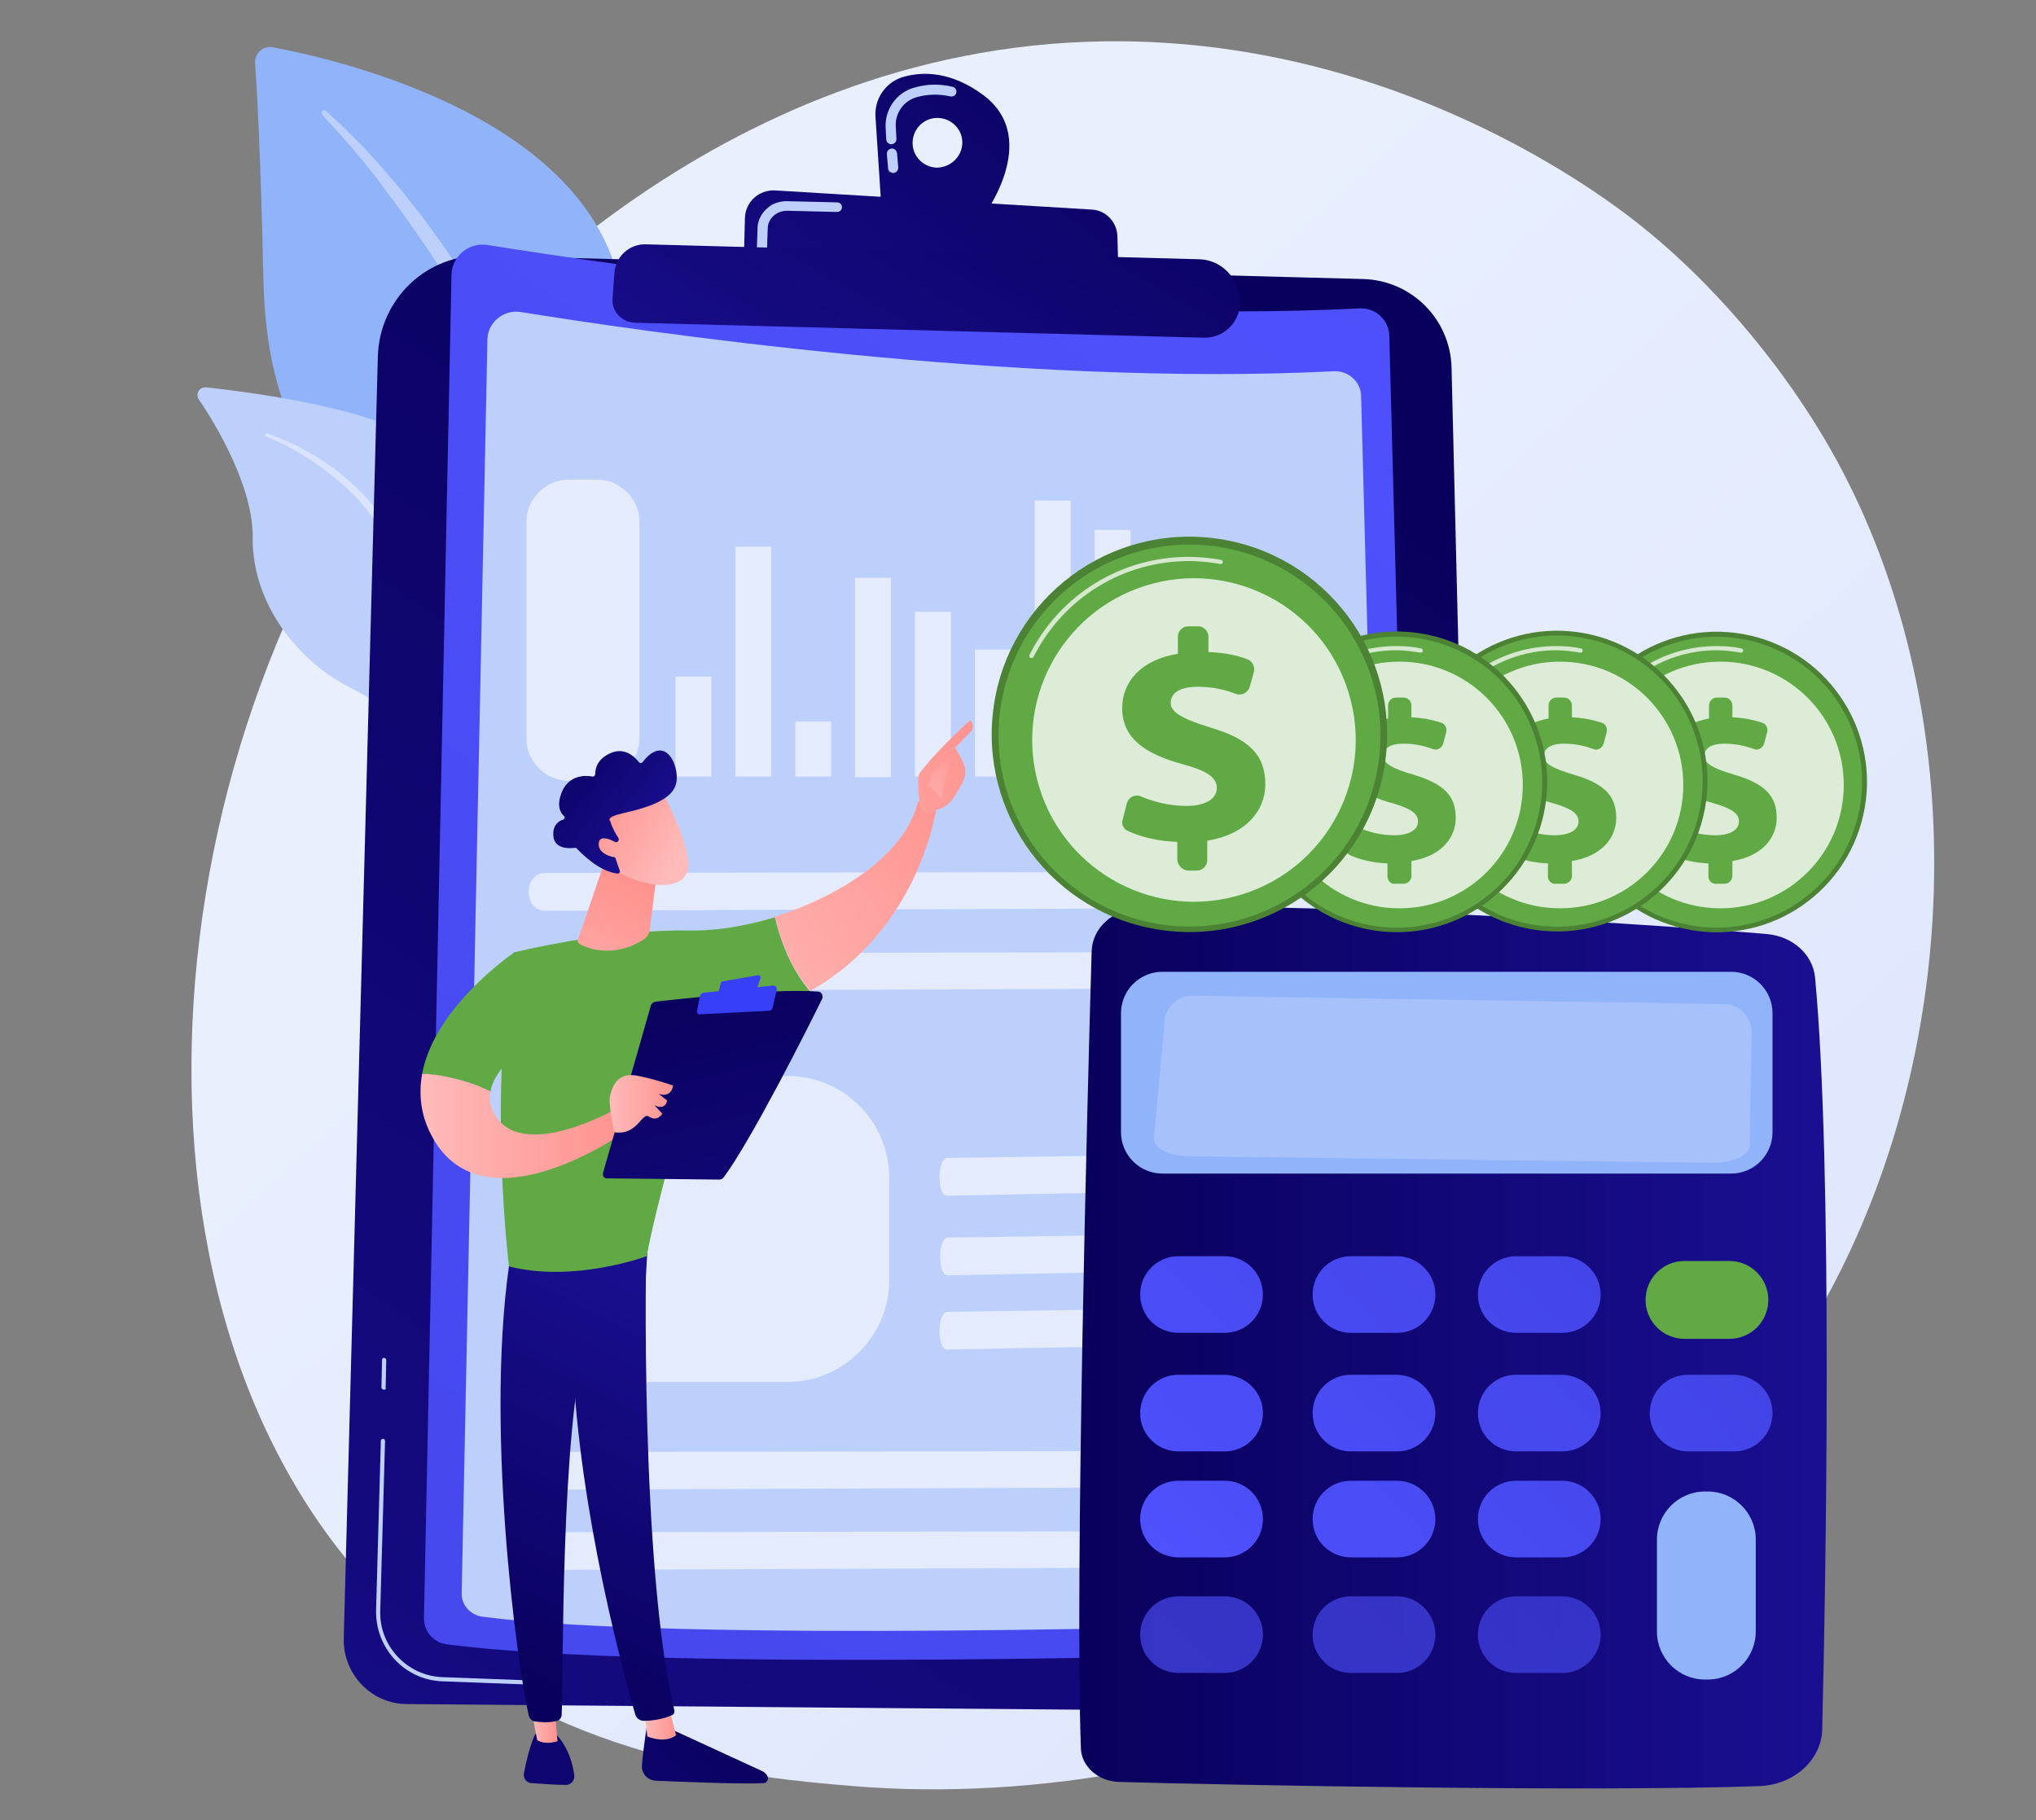 <?xml version="1.0" encoding="utf-8"?>
<!-- Generator: Adobe Illustrator 24.1.2, SVG Export Plug-In . SVG Version: 6.00 Build 0)  -->
<svg version="1.1" id="Capa_1" xmlns="http://www.w3.org/2000/svg" xmlns:xlink="http://www.w3.org/1999/xlink" x="0px" y="0px"
	 viewBox="0 0 340 304" style="enable-background:new 0 0 340 304;" xml:space="preserve">
<rect x="0" y="0" width="340" height="304" fill="#808080" stroke="none"/>
<style type="text/css">
	.st0{fill:#FFFFFF;}
	.st1{fill:#60A945;}
	.st2{fill:none;stroke:#5FA744;stroke-width:7;stroke-linecap:round;stroke-miterlimit:10;}
	.st3{fill:none;stroke:#5FA744;stroke-width:3;stroke-linecap:round;stroke-miterlimit:10;}
	.st4{fill:#5FA744;}
	.st5{fill:#27348B;}
	.st6{fill:#5FAA44;}
	.st7{fill:none;stroke:#5FA744;stroke-miterlimit:10;}
	.st8{fill:url(#SVGID_1_);}
	.st9{fill:url(#SVGID_2_);}
	.st10{fill:url(#SVGID_3_);}
	.st11{fill:url(#SVGID_4_);}
	.st12{fill:url(#SVGID_5_);}
	.st13{fill:url(#SVGID_6_);}
	.st14{fill:url(#SVGID_7_);}
	.st15{fill:url(#SVGID_8_);}
	.st16{fill:url(#SVGID_9_);}
	.st17{fill:url(#SVGID_10_);}
	.st18{fill:url(#SVGID_11_);}
	.st19{fill:url(#SVGID_12_);}
	.st20{fill:url(#SVGID_13_);}
	.st21{fill:url(#SVGID_14_);}
	.st22{fill:url(#SVGID_15_);}
	.st23{fill:url(#SVGID_16_);}
	.st24{fill:url(#SVGID_17_);}
	.st25{fill:url(#SVGID_18_);}
	.st26{fill:url(#SVGID_19_);}
	.st27{fill:url(#SVGID_20_);}
	.st28{fill:url(#SVGID_21_);}
	.st29{fill:url(#SVGID_22_);}
	.st30{fill:url(#SVGID_23_);}
	.st31{fill:#442680;}
	.st32{fill:#2C3B5A;}
	.st33{fill:none;stroke:#FFFFFF;stroke-miterlimit:10;}
	.st34{fill:#F8F9FA;}
	.st35{fill:url(#SVGID_24_);}
	.st36{fill:#BDD0FB;}
	.st37{opacity:0.62;fill:#FFFFFF;}
	.st38{fill:#DCE5FE;}
	.st39{fill:url(#SVGID_25_);}
	.st40{fill:url(#SVGID_26_);}
	.st41{fill:url(#SVGID_27_);}
	.st42{fill:#91B3FA;}
	.st43{fill:url(#SVGID_28_);}
	.st44{fill:#4B8234;}
	.st45{opacity:0.74;}
	.st46{opacity:0.65;}
	.st47{opacity:0.78;}
	.st48{fill:url(#SVGID_29_);}
	.st49{fill:url(#SVGID_30_);}
	.st50{fill:url(#SVGID_31_);}
	.st51{fill:url(#SVGID_32_);}
	.st52{fill:url(#SVGID_33_);}
	.st53{fill:url(#SVGID_34_);}
	.st54{fill:url(#SVGID_35_);}
	.st55{fill:url(#SVGID_36_);}
	.st56{fill:url(#SVGID_37_);}
	.st57{fill:url(#SVGID_38_);}
	.st58{fill:url(#SVGID_39_);}
	.st59{fill:url(#SVGID_40_);}
	.st60{fill:url(#SVGID_41_);}
	.st61{fill:url(#SVGID_42_);}
	.st62{fill:#F0F0F0;}
	.st63{clip-path:url(#SVGID_44_);}
	.st64{opacity:0.67;fill:#FFFFFF;}
	.st65{fill:url(#SVGID_45_);}
	.st66{fill:url(#SVGID_46_);}
	.st67{fill:url(#SVGID_47_);}
	.st68{fill:url(#SVGID_48_);}
	.st69{fill:url(#SVGID_49_);}
	.st70{fill:url(#SVGID_50_);}
	.st71{fill:url(#SVGID_51_);}
	.st72{fill:url(#SVGID_52_);}
	.st73{fill:url(#SVGID_53_);}
	.st74{fill:url(#SVGID_54_);}
	.st75{fill:url(#SVGID_55_);}
	.st76{fill:url(#SVGID_56_);}
	.st77{fill:url(#SVGID_57_);}
	.st78{fill:url(#SVGID_58_);}
	.st79{opacity:0.81;}
	.st80{opacity:0.88;}
	.st81{opacity:0.8;}
	.st82{fill:url(#SVGID_59_);}
	.st83{fill:url(#SVGID_60_);}
	.st84{fill:url(#SVGID_61_);}
	.st85{fill:url(#SVGID_62_);}
	.st86{fill:url(#SVGID_63_);}
	.st87{fill:url(#SVGID_64_);}
	.st88{fill:url(#SVGID_65_);}
	.st89{fill:url(#SVGID_66_);}
	.st90{fill:url(#SVGID_67_);}
	.st91{fill:url(#SVGID_68_);}
	.st92{fill:url(#SVGID_69_);}
	.st93{fill:url(#SVGID_70_);}
	.st94{fill:url(#SVGID_71_);}
	.st95{fill:url(#SVGID_72_);}
	.st96{fill:url(#SVGID_73_);}
	.st97{fill:url(#SVGID_74_);}
	.st98{fill:url(#SVGID_75_);}
	.st99{fill:url(#SVGID_76_);}
	.st100{fill:url(#SVGID_77_);}
	.st101{fill:#7D97F4;}
	.st102{fill:url(#SVGID_78_);}
	.st103{fill:url(#SVGID_79_);}
	.st104{fill:url(#SVGID_80_);}
	.st105{fill:url(#SVGID_81_);}
	.st106{fill:url(#SVGID_82_);}
	.st107{fill:url(#SVGID_83_);}
	.st108{fill:url(#SVGID_84_);}
	.st109{fill:url(#SVGID_85_);}
	.st110{fill:url(#SVGID_86_);}
	.st111{fill:url(#SVGID_87_);}
	.st112{fill:url(#SVGID_88_);}
	.st113{fill:url(#SVGID_89_);}
	.st114{fill:url(#SVGID_90_);}
	.st115{fill:url(#SVGID_91_);}
	.st116{fill:url(#SVGID_92_);}
	.st117{fill:url(#SVGID_93_);}
	.st118{fill:url(#SVGID_94_);}
	.st119{fill:url(#SVGID_95_);}
	.st120{fill:url(#SVGID_96_);}
	.st121{fill:url(#SVGID_97_);}
	.st122{fill:url(#SVGID_98_);}
	.st123{fill:url(#SVGID_99_);}
	.st124{fill:url(#SVGID_100_);}
	.st125{fill:url(#SVGID_101_);}
	.st126{fill:url(#SVGID_102_);}
	.st127{fill:url(#SVGID_103_);}
	.st128{fill:url(#SVGID_104_);}
	.st129{fill:url(#SVGID_105_);}
	.st130{fill:url(#SVGID_106_);}
	.st131{fill:url(#SVGID_107_);}
	.st132{fill:url(#SVGID_108_);}
	.st133{fill:url(#SVGID_109_);}
	.st134{fill:url(#SVGID_110_);}
	.st135{fill:url(#SVGID_111_);}
	.st136{fill:url(#SVGID_112_);}
	.st137{fill:url(#SVGID_113_);}
	.st138{fill:url(#SVGID_114_);}
	.st139{fill:url(#SVGID_115_);}
	.st140{fill:url(#SVGID_116_);}
	.st141{fill:url(#SVGID_117_);}
	.st142{opacity:0.6;fill:#FFFFFF;}
	.st143{opacity:0.78;fill:#FFFFFF;}
	.st144{fill:url(#SVGID_118_);}
	.st145{fill:url(#SVGID_119_);}
	.st146{fill:url(#SVGID_120_);}
	.st147{fill:url(#SVGID_121_);}
	.st148{fill:url(#SVGID_122_);}
	.st149{fill:url(#SVGID_123_);}
	.st150{fill:url(#SVGID_124_);}
	.st151{fill:url(#SVGID_125_);}
	.st152{fill:url(#SVGID_126_);}
	.st153{fill:url(#SVGID_127_);}
	.st154{fill:url(#SVGID_128_);}
	.st155{fill:url(#SVGID_129_);}
	.st156{fill:url(#SVGID_130_);}
	.st157{fill:url(#SVGID_131_);}
	.st158{fill:#4E8438;}
	.st159{fill:url(#SVGID_132_);}
	.st160{fill:url(#SVGID_133_);}
	.st161{fill:url(#SVGID_134_);}
	.st162{fill:url(#SVGID_135_);}
	.st163{fill:url(#SVGID_136_);}
	.st164{fill:url(#SVGID_137_);}
	.st165{fill:url(#SVGID_138_);}
	.st166{fill:url(#SVGID_139_);}
	.st167{fill:url(#SVGID_140_);}
	.st168{fill:url(#SVGID_141_);}
	.st169{fill:url(#SVGID_142_);}
	.st170{fill:url(#SVGID_143_);}
	.st171{fill:url(#SVGID_144_);}
	.st172{fill:url(#SVGID_145_);}
	.st173{clip-path:url(#SVGID_147_);}
	.st174{fill:url(#SVGID_148_);}
	.st175{fill:url(#SVGID_149_);}
	.st176{fill:url(#SVGID_150_);}
	.st177{fill:url(#SVGID_151_);}
	.st178{fill:url(#SVGID_152_);}
	.st179{fill:url(#SVGID_153_);}
	.st180{fill:url(#SVGID_154_);}
	.st181{fill:url(#SVGID_155_);}
	.st182{fill:url(#SVGID_156_);}
	.st183{fill:url(#SVGID_157_);}
	.st184{fill:url(#SVGID_158_);}
	.st185{fill:url(#SVGID_159_);}
	.st186{fill:url(#SVGID_160_);}
	.st187{fill:url(#SVGID_161_);}
	.st188{fill:url(#SVGID_162_);}
	.st189{fill:url(#SVGID_163_);}
	.st190{fill:url(#SVGID_164_);}
	.st191{fill:url(#SVGID_165_);}
	.st192{fill:url(#SVGID_166_);}
	.st193{fill:url(#SVGID_167_);}
	.st194{fill:url(#SVGID_168_);}
	.st195{fill:url(#SVGID_169_);}
	.st196{fill:url(#SVGID_170_);}
	.st197{fill:url(#SVGID_171_);}
	.st198{fill:url(#SVGID_172_);}
	.st199{fill:url(#SVGID_173_);}
	.st200{fill:url(#SVGID_174_);}
	.st201{fill:url(#SVGID_175_);}
	.st202{fill:url(#SVGID_176_);}
	.st203{fill:url(#SVGID_177_);}
	.st204{fill:url(#SVGID_178_);}
	.st205{fill:url(#SVGID_179_);}
	.st206{fill:url(#SVGID_180_);}
	.st207{fill:url(#SVGID_181_);}
	.st208{fill:url(#SVGID_182_);}
	.st209{fill:url(#SVGID_183_);}
	.st210{fill:url(#SVGID_184_);}
	.st211{fill:url(#SVGID_185_);}
	.st212{fill:url(#SVGID_186_);}
	.st213{fill:url(#SVGID_187_);}
	.st214{fill:url(#SVGID_188_);}
	.st215{fill:url(#SVGID_189_);}
	.st216{fill:url(#SVGID_190_);}
	.st217{fill:url(#SVGID_191_);}
	.st218{fill:url(#SVGID_192_);}
	.st219{fill:url(#SVGID_193_);}
	.st220{fill:url(#SVGID_194_);}
	.st221{fill:url(#SVGID_195_);}
	.st222{fill:url(#SVGID_196_);}
	.st223{fill:url(#SVGID_197_);}
	.st224{fill:url(#SVGID_198_);}
	.st225{fill:url(#SVGID_199_);}
	.st226{fill:url(#SVGID_200_);}
	.st227{fill:url(#SVGID_201_);}
	.st228{fill:url(#SVGID_202_);}
	.st229{fill:url(#SVGID_203_);}
	.st230{fill:url(#SVGID_204_);}
	.st231{fill:url(#SVGID_205_);}
	.st232{fill:url(#SVGID_206_);}
	.st233{fill:url(#SVGID_207_);}
	.st234{fill:url(#SVGID_208_);}
	.st235{fill:url(#SVGID_209_);}
	.st236{fill:url(#SVGID_210_);}
	.st237{fill:url(#SVGID_211_);}
	.st238{fill:url(#SVGID_212_);}
	.st239{fill:url(#SVGID_213_);}
	.st240{fill:url(#SVGID_214_);}
	.st241{fill:url(#SVGID_215_);}
	.st242{fill:url(#SVGID_216_);}
	.st243{fill:url(#SVGID_217_);}
	.st244{fill:url(#SVGID_218_);}
	.st245{fill:url(#SVGID_219_);}
	.st246{fill:url(#SVGID_220_);}
	.st247{fill:url(#SVGID_221_);}
	.st248{fill:url(#SVGID_222_);}
	.st249{fill:url(#SVGID_223_);}
	.st250{fill:url(#SVGID_224_);}
	.st251{fill:url(#SVGID_225_);}
	.st252{fill:url(#SVGID_226_);}
	.st253{fill:url(#SVGID_227_);}
	.st254{fill:url(#SVGID_228_);}
	.st255{fill:url(#SVGID_229_);}
	.st256{fill:url(#SVGID_230_);}
	.st257{fill:url(#SVGID_231_);}
	.st258{fill:url(#SVGID_232_);}
	.st259{fill:url(#SVGID_233_);}
	.st260{fill:url(#SVGID_234_);}
	.st261{fill:url(#SVGID_235_);}
	.st262{fill:url(#SVGID_236_);}
	.st263{fill:url(#SVGID_237_);}
	.st264{fill:url(#SVGID_238_);}
	.st265{fill:url(#SVGID_239_);}
	.st266{fill:url(#SVGID_240_);}
	.st267{fill:url(#SVGID_241_);}
	.st268{fill:url(#SVGID_242_);}
	.st269{fill:url(#SVGID_243_);}
	.st270{fill:url(#SVGID_244_);}
	.st271{fill:url(#SVGID_245_);}
	.st272{fill:url(#SVGID_246_);}
	.st273{fill:url(#SVGID_247_);}
	.st274{fill:url(#SVGID_248_);}
	.st275{fill:url(#SVGID_249_);}
	.st276{fill:url(#SVGID_250_);}
	.st277{fill:url(#SVGID_251_);}
	.st278{fill:url(#SVGID_252_);}
	.st279{fill:url(#SVGID_253_);}
	.st280{fill:url(#SVGID_254_);}
	.st281{fill:url(#SVGID_255_);}
	.st282{fill:url(#SVGID_256_);}
	.st283{fill:url(#SVGID_257_);}
	.st284{fill:url(#SVGID_258_);}
	.st285{fill:url(#SVGID_259_);}
	.st286{fill:url(#SVGID_260_);}
	.st287{fill:url(#SVGID_261_);}
	.st288{fill:url(#SVGID_262_);}
	.st289{fill:url(#SVGID_263_);}
	.st290{fill:url(#SVGID_264_);}
	.st291{fill:url(#SVGID_265_);}
	.st292{fill:url(#SVGID_266_);}
	.st293{fill:url(#SVGID_267_);}
	.st294{fill:url(#SVGID_268_);}
	.st295{fill:url(#SVGID_269_);}
	.st296{fill:url(#SVGID_270_);}
	.st297{fill:url(#SVGID_271_);}
	.st298{fill:url(#SVGID_272_);}
	.st299{fill:url(#SVGID_273_);}
	.st300{fill:url(#SVGID_274_);}
	.st301{fill:url(#SVGID_275_);}
	.st302{fill:url(#SVGID_276_);}
	.st303{fill:url(#SVGID_277_);}
	.st304{fill:url(#SVGID_278_);}
	.st305{fill:url(#SVGID_279_);}
	.st306{fill:url(#SVGID_280_);}
	.st307{fill:url(#SVGID_281_);}
	.st308{fill:url(#SVGID_282_);}
	.st309{fill:url(#SVGID_283_);}
	.st310{fill:url(#SVGID_284_);}
	.st311{fill:url(#SVGID_285_);}
	.st312{fill:url(#SVGID_286_);}
	.st313{fill:url(#SVGID_287_);}
	.st314{fill:url(#SVGID_288_);}
	.st315{fill:url(#SVGID_289_);}
	.st316{fill:url(#SVGID_290_);}
	.st317{fill:url(#SVGID_291_);}
	.st318{fill:url(#SVGID_292_);}
	.st319{fill:url(#SVGID_293_);}
	.st320{fill:url(#SVGID_294_);}
	.st321{fill:url(#SVGID_295_);}
	.st322{fill:url(#SVGID_296_);}
	.st323{fill:url(#SVGID_297_);}
	.st324{fill:url(#SVGID_298_);}
	.st325{fill:url(#SVGID_299_);}
	.st326{fill:url(#SVGID_300_);}
	.st327{fill:url(#SVGID_301_);}
	.st328{fill:url(#SVGID_302_);}
	.st329{fill:url(#SVGID_303_);}
	.st330{fill:url(#SVGID_304_);}
	.st331{fill:url(#SVGID_305_);}
	.st332{fill:url(#SVGID_306_);}
	.st333{fill:url(#SVGID_307_);}
	.st334{fill:url(#SVGID_308_);}
	.st335{fill:url(#SVGID_309_);}
	.st336{fill:url(#SVGID_310_);}
	.st337{fill:url(#SVGID_311_);}
	.st338{fill:url(#SVGID_312_);}
	.st339{fill:url(#SVGID_313_);}
	.st340{fill:url(#SVGID_314_);}
	.st341{fill:url(#SVGID_315_);}
	.st342{fill:url(#SVGID_316_);}
	.st343{fill:url(#SVGID_317_);}
	.st344{fill:url(#SVGID_318_);}
	.st345{fill:url(#SVGID_319_);}
	.st346{fill:url(#SVGID_320_);}
	.st347{fill:url(#SVGID_321_);}
	.st348{fill:url(#SVGID_322_);}
	.st349{fill:url(#SVGID_323_);}
	.st350{fill:url(#SVGID_324_);}
	.st351{fill:url(#SVGID_325_);}
	.st352{fill:url(#SVGID_326_);}
	.st353{fill:url(#SVGID_327_);}
	.st354{fill:url(#SVGID_328_);}
	.st355{fill:url(#SVGID_329_);}
	.st356{fill:url(#SVGID_330_);}
	.st357{fill:url(#SVGID_331_);}
	.st358{fill:url(#SVGID_332_);}
	.st359{fill:url(#SVGID_333_);}
	.st360{fill:url(#SVGID_334_);}
	.st361{fill:url(#SVGID_335_);}
	.st362{fill:url(#SVGID_336_);}
	.st363{fill:url(#SVGID_337_);}
	.st364{fill:url(#SVGID_338_);}
	.st365{fill:url(#SVGID_339_);}
	.st366{fill:url(#SVGID_340_);}
	.st367{fill:url(#SVGID_341_);}
	.st368{fill:url(#SVGID_342_);}
	.st369{fill:url(#SVGID_343_);}
	.st370{fill:url(#SVGID_344_);}
	.st371{fill:url(#SVGID_345_);}
	.st372{fill:url(#SVGID_346_);}
	.st373{opacity:0.87;fill:#FFFFFF;}
	.st374{fill:url(#SVGID_347_);}
	.st375{fill:url(#SVGID_348_);}
	.st376{fill:url(#SVGID_349_);}
	.st377{fill:url(#SVGID_350_);}
	.st378{fill:url(#SVGID_351_);}
	.st379{fill:url(#SVGID_352_);}
	.st380{fill:url(#SVGID_353_);}
	.st381{fill:url(#SVGID_354_);}
	.st382{fill:url(#SVGID_355_);}
	.st383{fill:url(#SVGID_356_);}
	.st384{fill:url(#SVGID_357_);}
	.st385{fill:url(#SVGID_358_);}
	.st386{fill:url(#SVGID_359_);}
	.st387{fill:url(#SVGID_360_);}
	.st388{fill:url(#SVGID_361_);}
	.st389{fill:url(#SVGID_362_);}
	.st390{fill:url(#SVGID_363_);}
	.st391{fill:url(#SVGID_364_);}
	.st392{fill:url(#SVGID_365_);}
	.st393{fill:url(#SVGID_366_);}
	.st394{fill:url(#SVGID_367_);}
	.st395{fill:url(#SVGID_368_);}
	.st396{fill:url(#SVGID_369_);}
	.st397{fill:url(#SVGID_370_);}
	.st398{fill:url(#SVGID_371_);}
	.st399{fill:url(#SVGID_372_);}
	.st400{fill:url(#SVGID_373_);}
	.st401{fill:url(#SVGID_374_);}
	.st402{fill:url(#SVGID_375_);}
	.st403{fill:url(#SVGID_376_);}
	.st404{fill:url(#SVGID_377_);}
	.st405{fill:url(#SVGID_378_);}
	.st406{fill:url(#SVGID_379_);}
	.st407{fill:url(#SVGID_380_);}
	.st408{fill:url(#SVGID_381_);}
	.st409{fill:url(#SVGID_382_);}
	.st410{fill:url(#SVGID_383_);}
	.st411{fill:url(#SVGID_384_);}
	.st412{fill:url(#SVGID_385_);}
	.st413{fill:url(#SVGID_386_);}
	.st414{fill:url(#SVGID_387_);}
	.st415{fill:url(#SVGID_388_);}
	.st416{fill:url(#SVGID_389_);}
	.st417{fill:url(#SVGID_390_);}
	.st418{fill:url(#SVGID_391_);}
	.st419{fill:url(#SVGID_392_);}
	.st420{fill:url(#SVGID_393_);}
	.st421{fill:url(#SVGID_394_);}
	.st422{fill:url(#SVGID_395_);}
	.st423{fill:url(#SVGID_396_);}
	.st424{fill:url(#SVGID_397_);}
	.st425{fill:url(#SVGID_398_);}
	.st426{fill:url(#SVGID_399_);}
	.st427{fill:url(#SVGID_400_);}
	.st428{fill:url(#SVGID_401_);}
	.st429{fill:url(#SVGID_402_);}
	.st430{fill:url(#SVGID_403_);}
	.st431{fill:url(#SVGID_404_);}
	.st432{fill:url(#SVGID_405_);}
	.st433{fill:url(#SVGID_406_);}
	.st434{fill:url(#SVGID_407_);}
	.st435{fill:url(#SVGID_408_);}
	.st436{fill:url(#SVGID_409_);}
	.st437{fill:url(#SVGID_410_);}
	.st438{fill:url(#SVGID_411_);}
	.st439{fill:url(#SVGID_412_);}
	.st440{fill:url(#SVGID_413_);}
	.st441{fill:url(#SVGID_414_);}
	.st442{fill:url(#SVGID_415_);}
	.st443{fill:url(#SVGID_416_);}
	.st444{fill:url(#SVGID_417_);}
	.st445{fill:url(#SVGID_418_);}
	.st446{fill:url(#SVGID_419_);}
	.st447{fill:url(#SVGID_420_);}
	.st448{fill:url(#SVGID_421_);}
	.st449{fill:url(#SVGID_422_);}
	.st450{fill:url(#SVGID_423_);}
	.st451{fill:url(#SVGID_424_);}
	.st452{fill:url(#SVGID_425_);}
	.st453{fill:url(#SVGID_426_);}
	.st454{fill:url(#SVGID_427_);}
	.st455{fill:url(#SVGID_428_);}
	.st456{fill:url(#SVGID_429_);}
	.st457{fill:url(#SVGID_430_);}
	.st458{fill:url(#SVGID_431_);}
	.st459{fill:url(#SVGID_432_);}
	.st460{fill:url(#SVGID_433_);}
	.st461{fill:url(#SVGID_434_);}
	.st462{fill:url(#SVGID_435_);}
	.st463{fill:url(#SVGID_436_);}
	.st464{fill:url(#SVGID_437_);}
	.st465{fill:url(#SVGID_438_);}
	.st466{fill:url(#SVGID_439_);}
	.st467{fill:url(#SVGID_440_);}
	.st468{fill:url(#SVGID_441_);}
	.st469{fill:url(#SVGID_442_);}
	.st470{fill:url(#SVGID_443_);}
	.st471{fill:url(#SVGID_444_);}
	.st472{fill:url(#SVGID_445_);}
	.st473{fill:url(#SVGID_446_);}
	.st474{fill:url(#SVGID_447_);}
	.st475{fill:url(#SVGID_448_);}
	.st476{opacity:0.6;}
	.st477{fill:url(#SVGID_449_);}
	.st478{fill:url(#SVGID_450_);}
	.st479{fill:url(#SVGID_451_);}
	.st480{fill:url(#SVGID_452_);}
	.st481{fill:url(#SVGID_453_);}
	.st482{opacity:0.5;fill:#FFFFFF;}
	.st483{fill:url(#SVGID_454_);}
	.st484{fill:url(#SVGID_455_);}
	.st485{fill:url(#SVGID_456_);}
	.st486{fill:url(#SVGID_457_);}
	.st487{fill:url(#SVGID_458_);}
	.st488{fill:url(#SVGID_459_);}
	.st489{fill:url(#SVGID_460_);}
	.st490{fill:url(#SVGID_461_);}
	.st491{fill:url(#SVGID_462_);}
	.st492{fill:url(#SVGID_463_);}
	.st493{fill:url(#SVGID_464_);}
	.st494{fill:url(#SVGID_465_);}
	.st495{fill:url(#SVGID_466_);}
	.st496{fill:url(#SVGID_467_);}
	.st497{fill:url(#SVGID_468_);}
	.st498{fill:url(#SVGID_469_);}
	.st499{fill:url(#SVGID_470_);}
	.st500{fill:url(#SVGID_471_);}
	.st501{fill:url(#SVGID_472_);}
	.st502{fill:url(#SVGID_473_);}
	.st503{fill:url(#SVGID_474_);}
	.st504{fill:url(#SVGID_475_);}
	.st505{fill:url(#SVGID_476_);}
	.st506{fill:url(#SVGID_477_);}
	.st507{fill:url(#SVGID_478_);}
	.st508{fill:url(#SVGID_479_);}
	.st509{fill:url(#SVGID_480_);}
	.st510{fill:url(#SVGID_481_);}
	.st511{fill:url(#SVGID_482_);}
	.st512{opacity:0.53;fill:#FFFFFF;}
	.st513{fill:url(#SVGID_483_);}
	.st514{fill:url(#SVGID_484_);}
	.st515{fill:url(#SVGID_485_);}
	.st516{fill:url(#SVGID_486_);}
	.st517{fill:url(#SVGID_487_);}
	.st518{fill:url(#SVGID_488_);}
	.st519{fill:url(#SVGID_489_);}
	.st520{fill:url(#SVGID_490_);}
	.st521{fill:url(#SVGID_491_);}
	.st522{fill:url(#SVGID_492_);}
	.st523{fill:url(#SVGID_493_);}
	.st524{fill:url(#SVGID_494_);}
	.st525{fill:url(#SVGID_495_);}
	.st526{fill:url(#SVGID_496_);}
	.st527{fill:url(#SVGID_497_);}
	.st528{opacity:0.3;}
	.st529{opacity:0.7;fill:#FFFFFF;}
	.st530{fill:url(#SVGID_498_);}
	.st531{fill:url(#SVGID_499_);}
	.st532{fill:url(#SVGID_500_);}
	.st533{fill:url(#SVGID_501_);}
	.st534{fill:url(#SVGID_502_);}
	.st535{fill:url(#SVGID_503_);}
	.st536{fill:url(#SVGID_504_);}
	.st537{fill:url(#SVGID_505_);}
	.st538{fill:url(#SVGID_506_);}
	.st539{fill:url(#SVGID_507_);}
	.st540{fill:url(#SVGID_508_);}
	.st541{fill:url(#SVGID_509_);}
	.st542{fill:url(#SVGID_510_);}
	.st543{fill:url(#SVGID_511_);}
	.st544{fill:url(#SVGID_512_);}
	.st545{fill:url(#SVGID_513_);}
	.st546{fill:url(#SVGID_514_);}
	.st547{fill:url(#SVGID_515_);}
	.st548{fill:url(#SVGID_516_);}
	.st549{fill:url(#SVGID_517_);}
	.st550{fill:url(#SVGID_518_);}
	.st551{fill:url(#SVGID_519_);}
	.st552{fill:url(#SVGID_520_);}
	.st553{fill:url(#SVGID_521_);}
	.st554{fill:url(#SVGID_522_);}
	.st555{fill:url(#SVGID_523_);}
	.st556{opacity:0.57;fill:#FFFFFF;}
	.st557{opacity:0.57;}
	.st558{fill:url(#SVGID_524_);}
	.st559{opacity:0.2;fill:#FFFFFF;}
	.st560{fill:url(#SVGID_525_);}
	.st561{fill:url(#SVGID_526_);}
	.st562{fill:url(#SVGID_527_);}
	.st563{fill:url(#SVGID_528_);}
	.st564{fill:url(#SVGID_529_);}
	.st565{fill:url(#SVGID_530_);}
	.st566{fill:url(#SVGID_531_);}
	.st567{fill:url(#SVGID_532_);}
	.st568{fill:url(#SVGID_533_);}
	.st569{fill:url(#SVGID_534_);}
	.st570{opacity:0.63;fill:url(#SVGID_535_);}
	.st571{opacity:0.63;fill:url(#SVGID_536_);}
	.st572{opacity:0.63;fill:url(#SVGID_537_);}
	.st573{opacity:0.74;fill:#FFFFFF;}
	.st574{fill:url(#SVGID_538_);}
	.st575{fill:url(#SVGID_539_);}
	.st576{fill:url(#SVGID_540_);}
	.st577{fill:url(#SVGID_541_);}
	.st578{fill:url(#SVGID_542_);}
	.st579{fill:url(#SVGID_543_);}
	.st580{fill:url(#SVGID_544_);}
	.st581{fill:url(#SVGID_545_);}
	.st582{fill:url(#SVGID_546_);}
	.st583{fill:url(#SVGID_547_);}
	.st584{fill:url(#SVGID_548_);}
	.st585{fill:url(#SVGID_549_);}
	.st586{fill:url(#SVGID_550_);}
	.st587{fill:url(#SVGID_551_);}
	.st588{fill:url(#SVGID_552_);}
	.st589{fill:url(#SVGID_553_);}
	.st590{fill:url(#SVGID_554_);}
	.st591{fill:url(#SVGID_555_);}
	.st592{fill:url(#SVGID_556_);}
	.st593{fill:url(#SVGID_557_);}
	.st594{clip-path:url(#SVGID_559_);}
	.st595{fill:url(#SVGID_560_);}
	.st596{fill:url(#SVGID_561_);}
	.st597{fill:url(#SVGID_562_);}
	.st598{fill:url(#SVGID_563_);}
	.st599{fill:url(#SVGID_564_);}
	.st600{clip-path:url(#SVGID_566_);}
	.st601{fill:url(#SVGID_567_);}
	.st602{fill:url(#SVGID_568_);}
	.st603{fill:url(#SVGID_569_);}
	.st604{fill:url(#SVGID_570_);}
	.st605{fill:url(#SVGID_571_);}
	.st606{fill:url(#SVGID_572_);}
	.st607{fill:url(#SVGID_573_);}
	.st608{fill:url(#SVGID_574_);}
	.st609{fill:url(#SVGID_575_);}
	.st610{clip-path:url(#SVGID_577_);}
	.st611{fill:url(#SVGID_578_);}
	.st612{fill:url(#SVGID_579_);}
	.st613{fill:url(#SVGID_580_);}
	.st614{fill:url(#SVGID_581_);}
	.st615{fill:url(#SVGID_582_);}
	.st616{fill:url(#SVGID_583_);}
	.st617{fill:url(#SVGID_584_);}
	.st618{fill:url(#SVGID_585_);}
	.st619{fill:url(#SVGID_586_);}
	.st620{clip-path:url(#SVGID_588_);}
	.st621{fill:url(#SVGID_589_);}
	.st622{fill:url(#SVGID_590_);}
	.st623{fill:url(#SVGID_591_);}
	.st624{fill:url(#SVGID_592_);}
	.st625{fill:url(#SVGID_593_);}
	.st626{fill:url(#SVGID_594_);}
	.st627{fill:url(#SVGID_595_);}
	.st628{fill:url(#SVGID_596_);}
	.st629{fill:url(#SVGID_597_);}
	.st630{fill:url(#SVGID_598_);}
	.st631{fill:url(#SVGID_599_);}
	.st632{fill:url(#SVGID_600_);}
	.st633{fill:url(#SVGID_601_);}
	.st634{fill:url(#SVGID_602_);}
	.st635{fill:url(#SVGID_603_);}
	.st636{fill:url(#SVGID_604_);}
	.st637{fill:url(#SVGID_605_);}
	.st638{fill:url(#SVGID_606_);}
	.st639{fill:url(#SVGID_607_);}
	.st640{fill:url(#SVGID_608_);}
	.st641{fill:url(#SVGID_609_);}
	.st642{fill:url(#SVGID_610_);}
	.st643{fill:url(#SVGID_611_);}
	.st644{fill:url(#SVGID_612_);}
	.st645{fill:url(#SVGID_613_);}
	.st646{fill:url(#SVGID_614_);}
	.st647{fill:url(#SVGID_615_);}
	.st648{fill:url(#SVGID_616_);}
	.st649{fill:url(#SVGID_617_);}
	.st650{fill:url(#SVGID_618_);}
	.st651{fill:url(#SVGID_619_);}
	.st652{fill:url(#SVGID_620_);}
	.st653{fill:url(#SVGID_621_);}
	.st654{fill:url(#SVGID_622_);}
	.st655{fill:url(#SVGID_623_);}
	.st656{fill:url(#SVGID_624_);}
	.st657{fill:url(#SVGID_625_);}
	.st658{fill:url(#SVGID_626_);}
	.st659{fill:url(#SVGID_627_);}
	.st660{fill:url(#SVGID_628_);}
	.st661{fill:url(#SVGID_629_);}
	.st662{fill:url(#SVGID_630_);}
	.st663{fill:url(#SVGID_631_);}
	.st664{fill:url(#SVGID_632_);}
	.st665{fill:url(#SVGID_633_);}
	.st666{fill:url(#SVGID_634_);}
	.st667{fill:url(#SVGID_635_);}
	.st668{fill:url(#SVGID_636_);}
	.st669{clip-path:url(#SVGID_638_);}
	.st670{fill:url(#SVGID_639_);}
	.st671{fill:url(#SVGID_640_);}
	.st672{fill:url(#SVGID_641_);}
	.st673{fill:url(#SVGID_642_);}
	.st674{fill:url(#SVGID_643_);}
	.st675{fill:url(#SVGID_644_);}
	.st676{fill:url(#SVGID_645_);}
	.st677{fill:url(#SVGID_646_);}
	.st678{clip-path:url(#SVGID_648_);}
	.st679{fill:url(#SVGID_649_);}
	.st680{fill:url(#SVGID_650_);}
	.st681{fill:url(#SVGID_651_);}
	.st682{fill:url(#SVGID_652_);}
	.st683{fill:url(#SVGID_653_);}
	.st684{fill:url(#SVGID_654_);}
	.st685{fill:url(#SVGID_655_);}
	.st686{fill:url(#SVGID_656_);}
	.st687{fill:url(#SVGID_657_);}
	.st688{fill:url(#SVGID_658_);}
	.st689{fill:url(#SVGID_659_);}
	.st690{clip-path:url(#SVGID_661_);}
	.st691{fill:url(#SVGID_662_);}
	.st692{fill:url(#SVGID_663_);}
	.st693{fill:url(#SVGID_664_);}
	.st694{fill:url(#SVGID_665_);}
	.st695{fill:url(#SVGID_666_);}
	.st696{fill:url(#SVGID_667_);}
	.st697{fill:url(#SVGID_668_);}
	.st698{fill:url(#SVGID_669_);}
	.st699{fill:url(#SVGID_670_);}
	.st700{fill:url(#SVGID_671_);}
	.st701{fill:url(#SVGID_672_);}
	.st702{fill:url(#SVGID_673_);}
	.st703{fill:url(#SVGID_674_);}
	.st704{fill:url(#SVGID_675_);}
	.st705{fill:url(#SVGID_676_);}
	.st706{fill:url(#SVGID_677_);}
	.st707{fill:url(#SVGID_678_);}
	.st708{fill:url(#SVGID_679_);}
	.st709{fill:url(#SVGID_680_);}
	.st710{fill:url(#SVGID_681_);}
	.st711{fill:url(#SVGID_682_);}
	.st712{fill:url(#SVGID_683_);}
	.st713{fill:url(#SVGID_684_);}
	.st714{fill:url(#SVGID_685_);}
	.st715{opacity:0.63;fill:url(#SVGID_686_);}
	.st716{opacity:0.63;fill:url(#SVGID_687_);}
	.st717{opacity:0.63;fill:url(#SVGID_688_);}
	.st718{fill:url(#SVGID_689_);}
	.st719{fill:url(#SVGID_690_);}
	.st720{fill:url(#SVGID_691_);}
	.st721{fill:url(#SVGID_692_);}
	.st722{fill:url(#SVGID_693_);}
	.st723{fill:url(#SVGID_694_);}
	.st724{fill:url(#SVGID_695_);}
	.st725{fill:url(#SVGID_696_);}
	.st726{fill:url(#SVGID_697_);}
	.st727{fill:url(#SVGID_698_);}
	.st728{fill:url(#SVGID_699_);}
	.st729{fill:url(#SVGID_700_);}
	.st730{fill:url(#SVGID_701_);}
	.st731{fill:url(#SVGID_702_);}
	.st732{fill:url(#SVGID_703_);}
	.st733{fill:url(#SVGID_704_);}
	.st734{fill:url(#SVGID_705_);}
	.st735{fill:url(#SVGID_706_);}
	.st736{fill:url(#SVGID_707_);}
	.st737{fill:url(#SVGID_708_);}
	.st738{fill:url(#SVGID_709_);}
	.st739{fill:url(#SVGID_710_);}
	.st740{fill:url(#SVGID_711_);}
	.st741{fill:url(#SVGID_712_);}
	.st742{fill:url(#SVGID_713_);}
	.st743{fill:url(#SVGID_714_);}
	.st744{fill:url(#SVGID_715_);}
	.st745{fill:url(#SVGID_716_);}
	.st746{fill:url(#SVGID_717_);}
	.st747{fill:url(#SVGID_718_);}
	.st748{fill:url(#SVGID_719_);}
	.st749{fill:url(#SVGID_720_);}
	.st750{fill:url(#SVGID_721_);}
	.st751{fill:url(#SVGID_722_);}
	.st752{fill:url(#SVGID_723_);}
	.st753{fill:url(#SVGID_724_);}
	.st754{fill:url(#SVGID_725_);}
	.st755{fill:url(#SVGID_726_);}
	.st756{fill:url(#SVGID_727_);}
	.st757{fill:url(#SVGID_728_);}
	.st758{fill:url(#SVGID_729_);}
	.st759{fill:url(#SVGID_730_);}
	.st760{fill:url(#SVGID_731_);}
	.st761{fill:url(#SVGID_732_);}
	.st762{fill:url(#SVGID_733_);}
	.st763{fill:url(#SVGID_734_);}
	.st764{fill:url(#SVGID_735_);}
	.st765{fill:url(#SVGID_736_);}
	.st766{fill:url(#SVGID_737_);}
	.st767{fill:url(#SVGID_738_);}
	.st768{fill:url(#SVGID_739_);}
	.st769{fill:url(#SVGID_740_);}
	.st770{fill:url(#SVGID_741_);}
	.st771{fill:url(#SVGID_742_);}
	.st772{fill:url(#SVGID_743_);}
	.st773{fill:url(#SVGID_744_);}
	.st774{fill:url(#SVGID_745_);}
	.st775{clip-path:url(#SVGID_747_);}
	.st776{fill:url(#SVGID_748_);}
	.st777{fill:url(#SVGID_749_);}
	.st778{fill:url(#SVGID_750_);}
	.st779{fill:url(#SVGID_751_);}
	.st780{fill:url(#SVGID_752_);}
	.st781{fill:url(#SVGID_753_);}
	.st782{fill:url(#SVGID_754_);}
	.st783{fill:url(#SVGID_755_);}
	.st784{fill:url(#SVGID_756_);}
	.st785{fill:url(#SVGID_757_);}
	.st786{fill:url(#SVGID_758_);}
	.st787{fill:url(#SVGID_759_);}
	.st788{fill:url(#SVGID_760_);}
	.st789{fill:url(#SVGID_761_);}
	.st790{fill:url(#SVGID_762_);}
	.st791{fill:url(#SVGID_763_);}
	.st792{fill:url(#SVGID_764_);}
	.st793{fill:url(#SVGID_765_);}
	.st794{fill:url(#SVGID_766_);}
	.st795{fill:url(#SVGID_767_);}
	.st796{fill:url(#SVGID_768_);}
	.st797{fill:url(#SVGID_769_);}
	.st798{fill:url(#SVGID_770_);}
	.st799{fill:url(#SVGID_771_);}
	.st800{fill:url(#SVGID_772_);}
	.st801{fill:url(#SVGID_773_);}
	.st802{fill:url(#SVGID_774_);}
	.st803{fill:url(#SVGID_775_);}
	.st804{fill:url(#SVGID_776_);}
	.st805{fill:url(#SVGID_777_);}
	.st806{fill:url(#SVGID_778_);}
	.st807{fill:url(#SVGID_779_);}
	.st808{fill:url(#SVGID_780_);}
	.st809{fill:url(#SVGID_781_);}
	.st810{fill:url(#SVGID_782_);}
	.st811{fill:url(#SVGID_783_);}
	.st812{fill:url(#SVGID_784_);}
	.st813{fill:url(#SVGID_785_);}
	.st814{fill:url(#SVGID_786_);}
	.st815{fill:url(#SVGID_787_);}
	.st816{fill:url(#SVGID_788_);}
	.st817{fill:url(#SVGID_789_);}
	.st818{fill:url(#SVGID_790_);}
	.st819{fill:url(#SVGID_791_);}
	.st820{fill:url(#SVGID_792_);}
	.st821{fill:url(#SVGID_793_);}
	.st822{fill:url(#SVGID_794_);}
	.st823{fill:url(#SVGID_795_);}
	.st824{fill:url(#SVGID_796_);}
	.st825{fill:url(#SVGID_797_);}
	.st826{fill:url(#SVGID_798_);}
	.st827{fill:url(#SVGID_799_);}
	.st828{fill:url(#SVGID_800_);}
	.st829{fill:url(#SVGID_801_);}
	.st830{fill:url(#SVGID_802_);}
	.st831{fill:url(#SVGID_803_);}
	.st832{fill:url(#SVGID_804_);}
	.st833{fill:url(#SVGID_805_);}
	.st834{fill:url(#SVGID_806_);}
	.st835{fill:url(#SVGID_807_);}
	.st836{fill:url(#SVGID_808_);}
	.st837{fill:url(#SVGID_809_);}
	.st838{fill:url(#SVGID_810_);}
	.st839{fill:url(#SVGID_811_);}
	.st840{fill:url(#SVGID_812_);}
	.st841{fill:url(#SVGID_813_);}
	.st842{fill:url(#SVGID_814_);}
	.st843{fill:url(#SVGID_815_);}
	.st844{fill:url(#SVGID_816_);}
	.st845{fill:url(#SVGID_817_);}
	.st846{fill:url(#SVGID_818_);}
	.st847{fill:url(#SVGID_819_);}
	.st848{fill:url(#SVGID_820_);}
	.st849{fill:url(#SVGID_821_);}
	.st850{fill:url(#SVGID_822_);}
	.st851{fill:url(#SVGID_823_);}
	.st852{fill:url(#SVGID_824_);}
	.st853{fill:url(#SVGID_825_);}
	.st854{fill:url(#SVGID_826_);}
	.st855{fill:url(#SVGID_827_);}
	.st856{fill:url(#SVGID_828_);}
	.st857{fill:url(#SVGID_829_);}
	.st858{fill:url(#SVGID_830_);}
	.st859{fill:url(#SVGID_831_);}
	.st860{fill:url(#SVGID_832_);}
	.st861{fill:url(#SVGID_833_);}
	.st862{clip-path:url(#SVGID_835_);}
	.st863{fill:url(#SVGID_836_);}
	.st864{fill:url(#SVGID_837_);}
	.st865{fill:url(#SVGID_838_);}
	.st866{fill:url(#SVGID_839_);}
	.st867{fill:url(#SVGID_840_);}
	.st868{clip-path:url(#SVGID_842_);}
	.st869{fill:url(#SVGID_843_);}
	.st870{fill:url(#SVGID_844_);}
	.st871{fill:url(#SVGID_845_);}
	.st872{fill:url(#SVGID_846_);}
	.st873{fill:url(#SVGID_847_);}
	.st874{fill:url(#SVGID_848_);}
	.st875{fill:url(#SVGID_849_);}
	.st876{fill:url(#SVGID_850_);}
	.st877{fill:url(#SVGID_851_);}
	.st878{clip-path:url(#SVGID_853_);}
	.st879{fill:url(#SVGID_854_);}
	.st880{fill:url(#SVGID_855_);}
	.st881{fill:url(#SVGID_856_);}
	.st882{fill:url(#SVGID_857_);}
	.st883{fill:url(#SVGID_858_);}
	.st884{fill:url(#SVGID_859_);}
	.st885{fill:url(#SVGID_860_);}
	.st886{fill:url(#SVGID_861_);}
	.st887{fill:url(#SVGID_862_);}
	.st888{clip-path:url(#SVGID_864_);}
	.st889{fill:url(#SVGID_865_);}
	.st890{fill:url(#SVGID_866_);}
	.st891{fill:url(#SVGID_867_);}
	.st892{fill:url(#SVGID_868_);}
	.st893{fill:url(#SVGID_869_);}
	.st894{fill:url(#SVGID_870_);}
	.st895{fill:url(#SVGID_871_);}
	.st896{fill:url(#SVGID_872_);}
	.st897{fill:url(#SVGID_873_);}
	.st898{fill:url(#SVGID_874_);}
	.st899{fill:url(#SVGID_875_);}
	.st900{fill:url(#SVGID_876_);}
	.st901{fill:url(#SVGID_877_);}
	.st902{fill:url(#SVGID_878_);}
	.st903{fill:url(#SVGID_879_);}
	.st904{fill:url(#SVGID_880_);}
	.st905{fill:url(#SVGID_881_);}
	.st906{fill:url(#SVGID_882_);}
	.st907{fill:url(#SVGID_883_);}
	.st908{fill:url(#SVGID_884_);}
	.st909{fill:url(#SVGID_885_);}
	.st910{fill:url(#SVGID_886_);}
	.st911{fill:url(#SVGID_887_);}
	.st912{fill:url(#SVGID_888_);}
	.st913{fill:url(#SVGID_889_);}
	.st914{fill:url(#SVGID_890_);}
	.st915{fill:url(#SVGID_891_);}
	.st916{fill:url(#SVGID_892_);}
	.st917{clip-path:url(#SVGID_894_);}
	.st918{fill:url(#SVGID_895_);}
	.st919{fill:url(#SVGID_896_);}
	.st920{fill:url(#SVGID_897_);}
	.st921{fill:url(#SVGID_898_);}
	.st922{fill:url(#SVGID_899_);}
	.st923{fill:url(#SVGID_900_);}
	.st924{fill:url(#SVGID_901_);}
	.st925{fill:url(#SVGID_902_);}
	.st926{clip-path:url(#SVGID_904_);}
	.st927{fill:url(#SVGID_905_);}
	.st928{fill:url(#SVGID_906_);}
	.st929{fill:url(#SVGID_907_);}
	.st930{fill:url(#SVGID_908_);}
	.st931{fill:url(#SVGID_909_);}
	.st932{fill:url(#SVGID_910_);}
	.st933{fill:url(#SVGID_911_);}
	.st934{fill:url(#SVGID_912_);}
	.st935{fill:url(#SVGID_913_);}
	.st936{fill:url(#SVGID_914_);}
	.st937{fill:url(#SVGID_915_);}
	.st938{clip-path:url(#SVGID_917_);}
	.st939{fill:url(#SVGID_918_);}
	.st940{fill:url(#SVGID_919_);}
	.st941{fill:url(#SVGID_920_);}
	.st942{fill:url(#SVGID_921_);}
	.st943{fill:url(#SVGID_922_);}
	.st944{fill:url(#SVGID_923_);}
</style>
<linearGradient id="SVGID_1_" gradientUnits="userSpaceOnUse" x1="340.697" y1="336.788" x2="126.15" y2="105.213">
	<stop  offset="0" style="stop-color:#DAE3FE"/>
	<stop  offset="1" style="stop-color:#E9EFFD"/>
</linearGradient>
<path class="st8" d="M310.8,204.8c-29.5,68.9-107.3,98.5-168.3,93.5c-16.6-1.4-50.1-4.2-76.3-28.9C16,221.9,23.7,122.6,71.8,64.2
	c6.2-7.5,49.1-58,115.8-57.3c48.9,0.5,83.2,28.1,87.4,31.6c5.3,4.3,16.9,14.7,27.4,31.1C327.1,108,329.2,161.8,310.8,204.8z"/>
<g>
	<g>
		<path class="st42" d="M92,130.5c0,0,0.6-26.6-11.6-33.7C68.2,89.7,44.9,85.2,44,47c-0.5-22.3-1.1-32.1-1.4-36.4
			c-0.1-1.7,1.3-3,3-2.7c11.6,2.2,49.3,11.2,57.2,36.9C112.1,75.3,92,130.5,92,130.5z"/>
		<path class="st36" d="M54.5,18.6C67.3,29.9,82,50,89.8,70.1c1,3.3,4,10.4,5.2,22.9c1.1,10.4,0.6,21.5-0.8,28.8
			c-0.1,0.5-0.5,0.8-1,0.7c-0.8-0.2-0.7-1-0.7-1c1.6-12.5,0.9-28-2.7-42c-4.6-17.2-15-33.9-25.6-48L63.1,30
			c-8.3-10.6-10-10.7-9.2-11.5C54.1,18.4,54.3,18.4,54.5,18.6z"/>
	</g>
	<g>
		<path class="st36" d="M78.3,182c1.4,1.2-9.2-24.6-4.7-58.9c2.1-16.2,7.7-35.6,1.1-45.7C69.1,69,43,65.6,34.4,64.7
			c-1.1-0.1-1.8,1.1-1.2,2c3,4.4,9.1,14.7,9,23.1c-0.1,11.2,7.7,20.6,16,24.9c8.3,4.3,12.6,7.5,12.8,22.8
			C71.1,152.9,74.4,178.5,78.3,182z"/>
		
			<linearGradient id="SVGID_2_" gradientUnits="userSpaceOnUse" x1="-12043.293" y1="-1791.762" x2="-12179.211" y2="-1686.109" gradientTransform="matrix(-0.96 -0.281 -0.281 0.96 -12014.19 -1586.031)">
			<stop  offset="0" style="stop-color:#DAE3FE"/>
			<stop  offset="1" style="stop-color:#E9EFFD"/>
		</linearGradient>
		<path class="st9" d="M44.6,72.4C54.9,75.9,64.7,84,67.7,94.6l0.3,1c0.7,2.4,3.5,18.6,4,31.5c0,0.2-0.1,0.3-0.3,0.3
			c-0.3,0-0.3-0.3-0.3-0.3c-0.8-7.4-2.2-17-3.5-24.2C66.6,95,65.7,89.7,59.4,83c-7.1-7.3-15-10.1-15-10.1c-0.1,0-0.2-0.2-0.1-0.3
			C44.3,72.5,44.5,72.4,44.6,72.4z"/>
	</g>
</g>
<g>
	
		<linearGradient id="SVGID_3_" gradientUnits="userSpaceOnUse" x1="109.877" y1="-113.415" x2="-88.549" y2="203.426" gradientTransform="matrix(0.999 3.550000e-02 -3.550000e-02 0.999 107.929 177.739)">
		<stop  offset="0" style="stop-color:#09005D"/>
		<stop  offset="1" style="stop-color:#1A0F91"/>
	</linearGradient>
	<path class="st10" d="M80.8,42.7l146.8,3.9c8.1,0.2,14.6,6.7,14.8,14.8l5.2,213.1c0.2,6.3-5,11.5-11.3,11.5L68,284.6
		c-6,0-10.7-5-10.6-10.9l5.7-214.2C63.4,49.9,71.3,42.4,80.8,42.7z"/>
	<path class="st36" d="M92.7,281.5C92.7,281.5,92.7,281.5,92.7,281.5l-18.8-0.7c-6.3-0.2-11.2-5.5-11.1-11.8l0.8-28.4
		c0-0.2,0.2-0.3,0.4-0.3c0,0,0,0,0,0c0.2,0,0.3,0.2,0.3,0.4L63.5,269c-0.2,5.9,4.5,10.9,10.4,11.1l18.8,0.7c0.2,0,0.3,0.2,0.3,0.4
		C93,281.4,92.9,281.5,92.7,281.5z"/>
	<path class="st36" d="M64.1,232.1C64.1,232.1,64.1,232.1,64.1,232.1c-0.2,0-0.4-0.2-0.4-0.4l0.1-4.6c0-0.2,0.2-0.4,0.4-0.3
		c0.2,0,0.3,0.2,0.3,0.4l-0.1,4.6C64.5,232,64.3,232.1,64.1,232.1z"/>
	<g>
		<linearGradient id="SVGID_4_" gradientUnits="userSpaceOnUse" x1="257.875" y1="11.447" x2="-47.21" y2="453.294">
			<stop  offset="0" style="stop-color:#4F52FF"/>
			<stop  offset="1" style="stop-color:#4042E2"/>
		</linearGradient>
		<path class="st11" d="M81.3,40.9c20,3.2,88.7,13.5,145.8,10.6c2.6-0.1,4.8,1.9,4.9,4.5l5.7,214.1c0.1,2.9-2.2,5.4-5.2,5.5
			c-24,0.8-122.9,3.7-158-1c-2.1-0.3-3.7-2.1-3.7-4.3l4.6-224.6C75.6,42.7,78.3,40.5,81.3,40.9z"/>
	</g>
	<g>
		<path class="st36" d="M86.9,52.1c18.6,3,82.7,12.6,135.9,9.9c2.4-0.1,4.5,1.8,4.5,4.2l5.3,199.6c0.1,2.7-2.1,5-4.8,5.1
			c-22.4,0.7-114.6,3.4-147.3-0.9c-2-0.3-3.5-2-3.4-4l4.3-209.4C81.5,53.8,84.1,51.7,86.9,52.1z"/>
	</g>
	
		<linearGradient id="SVGID_5_" gradientUnits="userSpaceOnUse" x1="-390.061" y1="2842.181" x2="-457.596" y2="2931.021" gradientTransform="matrix(1 2.650000e-02 -2.650000e-02 1 646.311 -2836.639)">
		<stop  offset="0" style="stop-color:#09005D"/>
		<stop  offset="1" style="stop-color:#1A0F91"/>
	</linearGradient>
	<path class="st12" d="M164.1,15.8c-5.2-3.8-9.8-3.9-13.1-3c-3,0.8-5,3.6-4.8,6.7l1,15.3l16.6,1.9C163.8,36.7,174.3,23.3,164.1,15.8
		z M156.4,28c-2.3-0.1-4.1-2-4-4.3c0.1-2.3,2-4.1,4.3-4c2.3,0.1,4.1,2,4,4.3C160.6,26.2,158.7,28,156.4,28z"/>
	<g>
		<path class="st36" d="M148.8,28.8c-0.3-0.1-0.5-0.4-0.5-0.7l-0.2-2.4c0-0.5,0.3-0.8,0.8-0.9c0.5,0,0.8,0.3,0.9,0.8l0.2,2.4
			c0,0.5-0.3,0.8-0.8,0.9C149,28.9,148.9,28.8,148.8,28.8z M148.5,24c-0.3-0.1-0.5-0.4-0.5-0.7l-0.1-1.9c-0.2-3.1,1.8-6,4.9-6.8
			c2.1-0.6,4.2-0.6,6.3-0.1c0.4,0.1,0.7,0.5,0.6,1c-0.1,0.4-0.5,0.7-1,0.6c-1.8-0.4-3.7-0.4-5.5,0.1c-2.3,0.6-3.8,2.7-3.6,5.1
			l0.1,1.9c0,0.5-0.3,0.8-0.8,0.9C148.7,24.1,148.6,24.1,148.5,24z"/>
	</g>
	
		<linearGradient id="SVGID_6_" gradientUnits="userSpaceOnUse" x1="-382.653" y1="2847.812" x2="-450.188" y2="2936.653" gradientTransform="matrix(1 2.650000e-02 -2.650000e-02 1 646.311 -2836.639)">
		<stop  offset="0" style="stop-color:#09005D"/>
		<stop  offset="1" style="stop-color:#1A0F91"/>
	</linearGradient>
	<path class="st13" d="M124.2,44.1l0.2-7.7c0.1-2.7,2.3-4.7,5-4.6l52.9,3.2c2.3,0.1,4.2,2,4.3,4.4l0.2,7.4L124.2,44.1z"/>
	<path class="st36" d="M142,34.7l2.3,0.1L142,34.7z"/>
	<path class="st36" d="M126.9,42.1c-0.3-0.1-0.5-0.4-0.5-0.8l0.1-3.1c0-1.3,0.6-2.5,1.5-3.3c0.9-0.9,2.1-1.3,3.4-1.3l8.4,0.2
		c0.5,0,0.8,0.4,0.8,0.8c0,0.5-0.4,0.8-0.8,0.8l-8.4-0.2c-1.7,0-3.2,1.3-3.2,3l-0.1,3.1c0,0.5-0.4,0.8-0.8,0.8
		C127.1,42.2,127,42.2,126.9,42.1z"/>
	
		<linearGradient id="SVGID_7_" gradientUnits="userSpaceOnUse" x1="-391.163" y1="2853.246" x2="-437.795" y2="2938.871" gradientTransform="matrix(1 2.650000e-02 -2.650000e-02 1 646.311 -2836.639)">
		<stop  offset="0" style="stop-color:#09005D"/>
		<stop  offset="1" style="stop-color:#1A0F91"/>
	</linearGradient>
	<path class="st14" d="M107.7,40.8l92.6,2.5c3.3,0.1,6.1,2.6,6.6,5.9l0.1,0.5c0.5,3.6-2.3,6.8-6,6.7l-95-2.5
		c-2.2-0.1-3.9-1.9-3.7-4.1l0.3-4.2C102.8,42.8,105.1,40.8,107.7,40.8z"/>
</g>
<path class="st556" d="M222.2,245.4c0,1.6-1.1,2.9-2.4,2.9l-129.4,0.5c-1.4,0-2.6-1.3-2.6-3l0-0.3c0-1.7,1.2-3,2.6-3l129.4-0.2
	c1.3,0,2.4,1.3,2.4,2.9L222.2,245.4z"/>
<path class="st556" d="M222.2,258.8c0,1.6-1.1,2.9-2.4,2.9l-129.4,0.5c-1.4,0-2.6-1.3-2.6-3l0-0.3c0-1.7,1.2-3,2.6-3l129.4-0.2
	c1.3,0,2.4,1.3,2.4,2.9L222.2,258.8z"/>
<path class="st556" d="M222.7,148.7c0,1.6-1.1,2.9-2.4,2.9l-129.4,0.5c-1.4,0-2.6-1.3-2.6-3l0-0.3c0-1.7,1.2-3,2.6-3l129.4-0.2
	c1.3,0,2.4,1.3,2.4,2.9L222.7,148.7z"/>
<path class="st556" d="M222.7,162.1c0,1.6-1.1,2.9-2.4,2.9l-129.4,0.5c-1.4,0-2.6-1.3-2.6-3l0-0.3c0-1.7,1.2-3,2.6-3l129.4-0.2
	c1.3,0,2.4,1.3,2.4,2.9L222.7,162.1z"/>
<path class="st556" d="M220,195.6c0,1.6-0.5,2.9-1.1,2.9l-60.8,1.2c-0.7,0-1.2-1.3-1.2-3l0-0.3c0-1.7,0.6-3,1.2-3l60.8-0.9
	c0.6,0,1.1,1.3,1.1,2.8L220,195.6z"/>
<path class="st556" d="M220.1,208.9c0,1.6-0.5,2.9-1.1,2.9l-60.8,1.2c-0.7,0-1.2-1.3-1.2-3l0-0.3c0-1.7,0.6-3,1.2-3l60.8-0.9
	c0.6,0,1.1,1.3,1.1,2.8L220.1,208.9z"/>
<path class="st556" d="M220,221.3c0,1.6-0.5,2.9-1.1,2.9l-60.8,1.2c-0.7,0-1.2-1.3-1.2-3l0-0.3c0-1.7,0.6-3,1.2-3l60.8-0.9
	c0.6,0,1.1,1.3,1.1,2.8L220,221.3z"/>
<g class="st557">
	<rect x="112.8" y="113" class="st0" width="6" height="16.7"/>
	<rect x="122.8" y="91.3" class="st0" width="6" height="38.4"/>
	<rect x="132.8" y="120.5" class="st0" width="6" height="9.2"/>
	<rect x="142.8" y="96.5" class="st0" width="6" height="33.3"/>
	<rect x="152.8" y="102.2" class="st0" width="6" height="27.5"/>
	<rect x="162.8" y="108.5" class="st0" width="6" height="21.2"/>
	<rect x="172.8" y="83.6" class="st0" width="6" height="46.1"/>
	<rect x="182.8" y="88.5" class="st0" width="6" height="41.3"/>
	<rect x="192.8" y="95.8" class="st0" width="6" height="33.9"/>
	<rect x="202.8" y="121.3" class="st0" width="6" height="8.4"/>
	<rect x="212.8" y="105.1" class="st0" width="6" height="24.6"/>
</g>
<path class="st556" d="M131.5,230.8h-25.3c-9.4,0-17-7.6-17-17v-17.1c0-9.4,7.6-17,17-17h25.3c9.4,0,17,7.6,17,17v17.1
	C148.5,223.1,140.9,230.8,131.5,230.8z"/>
<path class="st556" d="M99.7,130.4H95c-3.9,0-7.1-3.2-7.1-7.1V87.2c0-3.9,3.2-7.1,7.1-7.1h4.7c3.9,0,7.1,3.2,7.1,7.1v36.2
	C106.7,127.2,103.5,130.4,99.7,130.4z"/>
<g>
	<g>
		<linearGradient id="SVGID_8_" gradientUnits="userSpaceOnUse" x1="180.262" y1="224.996" x2="305.06" y2="224.996">
			<stop  offset="0" style="stop-color:#09005D"/>
			<stop  offset="1" style="stop-color:#1A0F91"/>
		</linearGradient>
		<path class="st15" d="M182.3,158.9c-0.7,23.5-2.8,104.4-1.8,133.1c0.1,3,2.9,5.5,6.3,5.6c17,0.5,79.2,1.7,107,0.7
			c5.8-0.2,10.4-4.4,10.5-9.5c0.6-24.6,1.8-93.9-1.2-125.6c-0.4-3.8-3.7-6.8-8-7.2c-18.5-1.6-81-5.6-105-4.3
			C185.8,151.9,182.4,155,182.3,158.9z"/>
		<path class="st42" d="M187.2,169.2v19.9c0,3.8,3.1,6.9,6.9,6.9h95c3.8,0,6.9-3.1,6.9-6.9v-19.9c0-3.8-3.1-6.9-6.9-6.9h-95
			C190.3,162.3,187.2,165.4,187.2,169.2z"/>
		<path class="st559" d="M291.2,169.1c-0.8-0.9-2-1.4-3.2-1.4l-88.9-1.4c-2.4,0-4.4,1.8-4.6,4.1l-1.8,19.7c-0.2,1.6,2.5,3,5.9,3
			l87.4,1.1c3.4,0,6.2-1.2,6.2-2.9l0.3-19C292.5,171.1,292,170,291.2,169.1z"/>
	</g>
	<linearGradient id="SVGID_9_" gradientUnits="userSpaceOnUse" x1="169.219" y1="246.483" x2="252.901" y2="165.92">
		<stop  offset="0" style="stop-color:#4F52FF"/>
		<stop  offset="1" style="stop-color:#4042E2"/>
	</linearGradient>
	<path class="st16" d="M210.9,216.2c0,3.5-2.8,6.4-6.4,6.4h-7.7c-3.5,0-6.4-2.8-6.4-6.4l0,0c0-3.5,2.8-6.4,6.4-6.4h7.7
		C208.1,209.8,210.9,212.7,210.9,216.2L210.9,216.2z"/>
	<linearGradient id="SVGID_10_" gradientUnits="userSpaceOnUse" x1="183.035" y1="260.835" x2="266.718" y2="180.271">
		<stop  offset="0" style="stop-color:#4F52FF"/>
		<stop  offset="1" style="stop-color:#4042E2"/>
	</linearGradient>
	<path class="st17" d="M239.7,216.2c0,3.5-2.8,6.4-6.4,6.4h-7.7c-3.5,0-6.4-2.8-6.4-6.4l0,0c0-3.5,2.8-6.4,6.4-6.4h7.7
		C236.8,209.8,239.7,212.7,239.7,216.2L239.7,216.2z"/>
	<linearGradient id="SVGID_11_" gradientUnits="userSpaceOnUse" x1="196.321" y1="274.635" x2="280.003" y2="194.071">
		<stop  offset="0" style="stop-color:#4F52FF"/>
		<stop  offset="1" style="stop-color:#4042E2"/>
	</linearGradient>
	<path class="st18" d="M267.3,216.2c0,3.5-2.8,6.4-6.4,6.4h-7.7c-3.5,0-6.4-2.8-6.4-6.4l0,0c0-3.5,2.8-6.4,6.4-6.4h7.7
		C264.4,209.8,267.3,212.7,267.3,216.2L267.3,216.2z"/>
	<path class="st1" d="M295.3,217.1c0,3.6-2.9,6.5-6.5,6.5h-7.5c-3.6,0-6.5-2.9-6.5-6.5l0,0c0-3.6,2.9-6.5,6.5-6.5h7.5
		C292.4,210.6,295.3,213.5,295.3,217.1L295.3,217.1z"/>
	<linearGradient id="SVGID_12_" gradientUnits="userSpaceOnUse" x1="179.154" y1="256.804" x2="262.837" y2="176.24">
		<stop  offset="0" style="stop-color:#4F52FF"/>
		<stop  offset="1" style="stop-color:#4042E2"/>
	</linearGradient>
	<path class="st19" d="M210.9,236c0,3.5-2.8,6.4-6.4,6.4h-7.7c-3.5,0-6.4-2.8-6.4-6.4l0,0c0-3.5,2.8-6.4,6.4-6.4h7.7
		C208.1,229.7,210.9,232.5,210.9,236L210.9,236z"/>
	<linearGradient id="SVGID_13_" gradientUnits="userSpaceOnUse" x1="192.971" y1="271.155" x2="276.653" y2="190.592">
		<stop  offset="0" style="stop-color:#4F52FF"/>
		<stop  offset="1" style="stop-color:#4042E2"/>
	</linearGradient>
	<path class="st20" d="M239.7,236c0,3.5-2.8,6.4-6.4,6.4h-7.7c-3.5,0-6.4-2.8-6.4-6.4l0,0c0-3.5,2.8-6.4,6.4-6.4h7.7
		C236.8,229.7,239.7,232.5,239.7,236L239.7,236z"/>
	<linearGradient id="SVGID_14_" gradientUnits="userSpaceOnUse" x1="206.256" y1="284.955" x2="289.939" y2="204.391">
		<stop  offset="0" style="stop-color:#4F52FF"/>
		<stop  offset="1" style="stop-color:#4042E2"/>
	</linearGradient>
	<path class="st21" d="M267.3,236c0,3.5-2.8,6.4-6.4,6.4h-7.7c-3.5,0-6.4-2.8-6.4-6.4l0,0c0-3.5,2.8-6.4,6.4-6.4h7.7
		C264.4,229.7,267.3,232.5,267.3,236L267.3,236z"/>
	<linearGradient id="SVGID_15_" gradientUnits="userSpaceOnUse" x1="220.073" y1="299.306" x2="303.755" y2="218.743">
		<stop  offset="0" style="stop-color:#4F52FF"/>
		<stop  offset="1" style="stop-color:#4042E2"/>
	</linearGradient>
	<path class="st22" d="M296,236c0,3.5-2.8,6.4-6.4,6.4h-7.7c-3.5,0-6.4-2.8-6.4-6.4l0,0c0-3.5,2.8-6.4,6.4-6.4h7.7
		C293.2,229.7,296,232.5,296,236L296,236z"/>
	<g>
		<linearGradient id="SVGID_16_" gradientUnits="userSpaceOnUse" x1="187.954" y1="265.944" x2="271.636" y2="185.38">
			<stop  offset="0" style="stop-color:#4F52FF"/>
			<stop  offset="1" style="stop-color:#4042E2"/>
		</linearGradient>
		<path class="st23" d="M210.9,253.7c0,3.5-2.8,6.4-6.4,6.4h-7.7c-3.5,0-6.4-2.8-6.4-6.4l0,0c0-3.5,2.8-6.4,6.4-6.4h7.7
			C208.1,247.3,210.9,250.2,210.9,253.7L210.9,253.7z"/>
		<linearGradient id="SVGID_17_" gradientUnits="userSpaceOnUse" x1="201.77" y1="280.295" x2="285.453" y2="199.732">
			<stop  offset="0" style="stop-color:#4F52FF"/>
			<stop  offset="1" style="stop-color:#4042E2"/>
		</linearGradient>
		<path class="st24" d="M239.7,253.7c0,3.5-2.8,6.4-6.4,6.4h-7.7c-3.5,0-6.4-2.8-6.4-6.4l0,0c0-3.5,2.8-6.4,6.4-6.4h7.7
			C236.8,247.3,239.7,250.2,239.7,253.7L239.7,253.7z"/>
		<linearGradient id="SVGID_18_" gradientUnits="userSpaceOnUse" x1="215.056" y1="294.095" x2="298.738" y2="213.531">
			<stop  offset="0" style="stop-color:#4F52FF"/>
			<stop  offset="1" style="stop-color:#4042E2"/>
		</linearGradient>
		<path class="st25" d="M267.3,253.7c0,3.5-2.8,6.4-6.4,6.4h-7.7c-3.5,0-6.4-2.8-6.4-6.4l0,0c0-3.5,2.8-6.4,6.4-6.4h7.7
			C264.4,247.3,267.3,250.2,267.3,253.7L267.3,253.7z"/>
	</g>
	<g>
		<linearGradient id="SVGID_19_" gradientUnits="userSpaceOnUse" x1="197.613" y1="275.977" x2="281.296" y2="195.414">
			<stop  offset="0" style="stop-color:#4F52FF"/>
			<stop  offset="1" style="stop-color:#4042E2"/>
		</linearGradient>
		<path style="opacity:0.63;fill:url(#SVGID_19_);" d="M210.9,273c0,3.5-2.8,6.4-6.4,6.4h-7.7c-3.5,0-6.4-2.8-6.4-6.4l0,0
			c0-3.5,2.8-6.4,6.4-6.4h7.7C208.1,266.6,210.9,269.5,210.9,273L210.9,273z"/>
		<linearGradient id="SVGID_20_" gradientUnits="userSpaceOnUse" x1="211.43" y1="290.329" x2="295.112" y2="209.765">
			<stop  offset="0" style="stop-color:#4F52FF"/>
			<stop  offset="1" style="stop-color:#4042E2"/>
		</linearGradient>
		<path style="opacity:0.63;fill:url(#SVGID_20_);" d="M239.7,273c0,3.5-2.8,6.4-6.4,6.4h-7.7c-3.5,0-6.4-2.8-6.4-6.4l0,0
			c0-3.5,2.8-6.4,6.4-6.4h7.7C236.8,266.6,239.7,269.5,239.7,273L239.7,273z"/>
		<linearGradient id="SVGID_21_" gradientUnits="userSpaceOnUse" x1="224.715" y1="304.128" x2="308.398" y2="223.565">
			<stop  offset="0" style="stop-color:#4F52FF"/>
			<stop  offset="1" style="stop-color:#4042E2"/>
		</linearGradient>
		<path style="opacity:0.63;fill:url(#SVGID_21_);" d="M267.3,273c0,3.5-2.8,6.4-6.4,6.4h-7.7c-3.5,0-6.4-2.8-6.4-6.4l0,0
			c0-3.5,2.8-6.4,6.4-6.4h7.7C264.4,266.6,267.3,269.5,267.3,273L267.3,273z"/>
	</g>
	<path class="st42" d="M293.2,272.5c0,4.4-3.6,8-8,8h-0.5c-4.4,0-8-3.6-8-8v-15.4c0-4.4,3.6-8,8-8h0.5c4.4,0,8,3.6,8,8V272.5z"/>
</g>
<ellipse transform="matrix(0.221 -0.975 0.975 0.221 95.964 381.369)" class="st44" cx="286.8" cy="130.6" rx="25.1" ry="25.1"/>
<ellipse transform="matrix(0.192 -0.981 0.981 0.192 103.473 386.909)" class="st1" cx="286.8" cy="130.6" rx="24.3" ry="24.3"/>
<path class="st573" d="M266.7,120.9c-0.1,0-0.1,0-0.2,0c-0.2-0.1-0.2-0.3-0.2-0.5c3.9-7.7,11.7-12.5,20.4-12.5
	c1.4,0,2.8,0.1,4.1,0.4c0.2,0,0.3,0.2,0.3,0.4c0,0.2-0.2,0.3-0.4,0.3c-1.3-0.2-2.6-0.4-4-0.4c-8.4,0-15.9,4.7-19.7,12.1
	C267,120.8,266.9,120.9,266.7,120.9z"/>
<circle class="st143" cx="287.3" cy="131.1" r="20.6"/>
<g>
	<path class="st1" d="M285.3,146.4v-2.2c-2.3-0.1-4.6-0.6-6.3-1.4c-0.6-0.3-0.9-0.9-0.7-1.5l0.6-2.1c0.2-0.8,1-1.2,1.8-0.9
		c1.6,0.7,3.6,1.2,5.8,1.2c2.2,0,3.9-0.8,3.9-2.3c0-1.4-1.3-2.2-4.4-3.1c-4.5-1.2-7.7-3.2-7.7-7.1c0-3.5,2.6-6.2,7.1-7v-2.2
		c0-0.7,0.6-1.3,1.3-1.3h1.3c0.7,0,1.3,0.6,1.3,1.3v2c2.2,0.1,3.7,0.5,5,0.9c0.6,0.2,1,0.9,0.8,1.6l-0.5,1.9c-0.2,0.7-1,1.2-1.7,0.9
		c-1.1-0.4-2.8-0.9-4.9-0.9c-2.7,0-3.4,1.1-3.4,2.1c0,1.2,1.6,2.1,5.1,3.1c5,1.5,7,3.5,7,7.2c0,3.4-2.5,6.4-7.4,7.2v2.5
		c0,0.7-0.6,1.3-1.3,1.3h-1.3C285.9,147.7,285.3,147.1,285.3,146.4z"/>
</g>
<ellipse transform="matrix(0.186 -0.983 0.983 0.186 83.285 361.739)" class="st44" cx="260" cy="130.6" rx="25.1" ry="25.1"/>
<ellipse transform="matrix(0.186 -0.983 0.983 0.186 83.285 361.739)" class="st1" cx="260" cy="130.6" rx="24.3" ry="24.3"/>
<path class="st573" d="M239.9,120.9c-0.1,0-0.1,0-0.2,0c-0.2-0.1-0.2-0.3-0.2-0.5c3.9-7.7,11.7-12.5,20.4-12.5
	c1.4,0,2.8,0.1,4.1,0.4c0.2,0,0.3,0.2,0.3,0.4c0,0.2-0.2,0.3-0.4,0.3c-1.3-0.2-2.6-0.4-4-0.4c-8.4,0-15.9,4.7-19.7,12.1
	C240.2,120.8,240.1,120.9,239.9,120.9z"/>
<circle class="st143" cx="260.5" cy="131.1" r="20.6"/>
<g>
	<path class="st1" d="M258.5,146.4v-2.2c-2.3-0.1-4.6-0.6-6.3-1.4c-0.6-0.3-0.9-0.9-0.7-1.5l0.6-2.1c0.2-0.8,1-1.2,1.8-0.9
		c1.6,0.7,3.6,1.2,5.8,1.2c2.2,0,3.9-0.8,3.9-2.3c0-1.4-1.3-2.2-4.4-3.1c-4.5-1.2-7.7-3.2-7.7-7.1c0-3.5,2.6-6.2,7.1-7v-2.2
		c0-0.7,0.6-1.3,1.3-1.3h1.3c0.7,0,1.3,0.6,1.3,1.3v2c2.2,0.1,3.7,0.5,5,0.9c0.6,0.2,1,0.9,0.8,1.6l-0.5,1.9c-0.2,0.7-1,1.2-1.7,0.9
		c-1.1-0.4-2.8-0.9-4.9-0.9c-2.7,0-3.4,1.1-3.4,2.1c0,1.2,1.6,2.1,5.1,3.1c5,1.5,7,3.5,7,7.2c0,3.4-2.5,6.4-7.4,7.2v2.5
		c0,0.7-0.6,1.3-1.3,1.3h-1.3C259.1,147.7,258.5,147.1,258.5,146.4z"/>
</g>
<ellipse transform="matrix(0.156 -0.988 0.988 0.156 67.858 340.601)" class="st44" cx="233.2" cy="130.6" rx="25.1" ry="25.1"/>
<ellipse transform="matrix(0.199 -0.98 0.98 0.199 58.848 333.183)" class="st1" cx="233.2" cy="130.6" rx="24.3" ry="24.3"/>
<path class="st573" d="M213.2,120.9c-0.1,0-0.1,0-0.2,0c-0.2-0.1-0.2-0.3-0.2-0.5c3.9-7.7,11.7-12.5,20.4-12.5
	c1.4,0,2.8,0.1,4.1,0.4c0.2,0,0.3,0.2,0.3,0.4c0,0.2-0.2,0.3-0.4,0.3c-1.3-0.2-2.6-0.4-4-0.4c-8.4,0-15.9,4.7-19.7,12.1
	C213.4,120.8,213.3,120.9,213.2,120.9z"/>
<circle class="st143" cx="233.7" cy="131.1" r="20.6"/>
<g>
	<path class="st1" d="M231.7,146.4v-2.2c-2.3-0.1-4.6-0.6-6.3-1.4c-0.6-0.3-0.9-0.9-0.7-1.5l0.6-2.1c0.2-0.8,1-1.2,1.8-0.9
		c1.6,0.7,3.6,1.2,5.8,1.2c2.2,0,3.9-0.8,3.9-2.3c0-1.4-1.3-2.2-4.4-3.1c-4.5-1.2-7.7-3.2-7.7-7.1c0-3.5,2.6-6.2,7.1-7v-2.2
		c0-0.7,0.6-1.3,1.3-1.3h1.3c0.7,0,1.3,0.6,1.3,1.3v2c2.2,0.1,3.7,0.5,5,0.9c0.6,0.2,1,0.9,0.8,1.6l-0.5,1.9c-0.2,0.7-1,1.2-1.7,0.9
		c-1.1-0.4-2.8-0.9-4.9-0.9c-2.7,0-3.4,1.1-3.4,2.1c0,1.2,1.6,2.1,5.1,3.1c5,1.5,7,3.5,7,7.2c0,3.4-2.5,6.4-7.4,7.2v2.5
		c0,0.7-0.6,1.3-1.3,1.3H233C232.3,147.7,231.7,147.1,231.7,146.4z"/>
</g>
<ellipse transform="matrix(0.144 -0.99 0.99 0.144 48.454 301.578)" class="st44" cx="198.6" cy="122.8" rx="33" ry="33"/>
<ellipse transform="matrix(0.23 -0.973 0.973 0.23 33.474 287.844)" class="st1" cx="198.6" cy="122.8" rx="31.9" ry="31.9"/>
<path class="st573" d="M172.3,109.9c-0.1,0-0.1,0-0.2,0c-0.2-0.1-0.2-0.3-0.2-0.5c5.1-10.1,15.3-16.4,26.6-16.4
	c1.8,0,3.6,0.2,5.4,0.5c0.2,0,0.3,0.2,0.3,0.4c0,0.2-0.2,0.3-0.4,0.3c-1.7-0.3-3.5-0.5-5.2-0.5c-11,0-21,6.1-26,16
	C172.6,109.8,172.4,109.9,172.3,109.9z"/>
<ellipse transform="matrix(0.955 -0.298 0.298 0.955 -27.75 65.036)" class="st143" cx="199.3" cy="123.5" rx="27" ry="27"/>
<g>
	<path class="st1" d="M196.6,143.5v-2.9c-3.1-0.1-6.1-0.8-8.2-1.8c-0.8-0.3-1.2-1.2-0.9-2l0.7-2.7c0.3-1,1.4-1.5,2.3-1.1
		c2.1,0.9,4.8,1.6,7.6,1.6c2.9,0,5.1-1,5.1-3c0-1.8-1.7-2.9-5.8-4c-5.8-1.6-10-4.1-10-9.3c0-4.6,3.4-8.2,9.3-9.1v-2.9
		c0-0.9,0.8-1.7,1.7-1.7h1.7c0.9,0,1.7,0.8,1.7,1.7v2.6c2.8,0.1,4.9,0.6,6.5,1.2c0.8,0.3,1.3,1.2,1.1,2.1l-0.7,2.5
		c-0.3,1-1.3,1.5-2.3,1.2c-1.5-0.6-3.6-1.2-6.4-1.2c-3.5,0-4.5,1.4-4.5,2.7c0,1.6,2.1,2.7,6.6,4.1c6.5,1.9,9.2,4.6,9.2,9.5
		c0,4.4-3.3,8.4-9.7,9.4v3.3c0,0.9-0.8,1.7-1.7,1.7h-1.7C197.4,145.2,196.6,144.5,196.6,143.5z"/>
</g>
<linearGradient id="SVGID_22_" gradientUnits="userSpaceOnUse" x1="6682.172" y1="282.979" x2="6622.565" y2="347.814" gradientTransform="matrix(1 0 0 1 -6555.243 0)">
	<stop  offset="0" style="stop-color:#09005D"/>
	<stop  offset="1" style="stop-color:#1A0F91"/>
</linearGradient>
<path class="st29" d="M108.1,287.8c0,0-0.6,3.5-0.9,7c-0.1,1.4,0.9,2.5,2.3,2.6c4.6,0.2,14.5,0.6,18,0.4c0.5,0,0.9-0.6,0.7-1.1
	c-0.2-0.4-0.5-0.7-0.9-0.9l-16.3-7.5L108.1,287.8z"/>
<linearGradient id="SVGID_23_" gradientUnits="userSpaceOnUse" x1="6662.825" y1="287.794" x2="6668.119" y2="287.794" gradientTransform="matrix(1 0 0 1 -6555.243 0)">
	<stop  offset="0" style="stop-color:#FEBBBA"/>
	<stop  offset="1" style="stop-color:#FF928E"/>
</linearGradient>
<path class="st30" d="M107.6,285.8l0.5,4.2c0,0,2.9,1.3,4.8-0.2l-1.2-4.7L107.6,285.8z"/>
<linearGradient id="SVGID_24_" gradientUnits="userSpaceOnUse" x1="86.556" y1="281.806" x2="119.867" y2="215.887">
	<stop  offset="0" style="stop-color:#09005D"/>
	<stop  offset="1" style="stop-color:#1A0F91"/>
</linearGradient>
<path class="st35" d="M108,207.2c-0.2,1.1-1.1,54.5,4.6,78.4c0.1,0.4-0.1,0.8-0.5,0.9c-0.9,0.4-2.6,0.9-4.6,0.9
	c-0.6,0-1.2-0.4-1.4-1c-1.6-5.6-9.4-33.4-10.5-59.9c-1.1-29.7,0-1,0-1l0.7-18.3L108,207.2z"/>
<linearGradient id="SVGID_25_" gradientUnits="userSpaceOnUse" x1="6668.8" y1="270.685" x2="6609.193" y2="335.521" gradientTransform="matrix(1 0 0 1 -6555.243 0)">
	<stop  offset="0" style="stop-color:#09005D"/>
	<stop  offset="1" style="stop-color:#1A0F91"/>
</linearGradient>
<path class="st39" d="M89.4,289.6c0,0-1,1.8-1.9,6.5c-0.2,0.8,0.4,1.7,1.3,1.7c1.5,0.1,3.9,0.3,5.7,0.3c0.9,0,1.5-0.8,1.4-1.6
	c-0.2-1.7-0.9-4.5-2.9-6.7L89.4,289.6z"/>
<linearGradient id="SVGID_26_" gradientUnits="userSpaceOnUse" x1="6643.743" y1="287.522" x2="6648.315" y2="287.522" gradientTransform="matrix(1 0 0 1 -6555.243 0)">
	<stop  offset="0" style="stop-color:#FEBBBA"/>
	<stop  offset="1" style="stop-color:#FF928E"/>
</linearGradient>
<path class="st40" d="M88.5,284.3l1.2,6.3c0,0,1.1,0.9,3.4,0.2l-0.6-6.8L88.5,284.3z"/>
<linearGradient id="SVGID_27_" gradientUnits="userSpaceOnUse" x1="75.224" y1="276.08" x2="108.534" y2="210.16">
	<stop  offset="0" style="stop-color:#09005D"/>
	<stop  offset="1" style="stop-color:#1A0F91"/>
</linearGradient>
<path class="st41" d="M85.4,208.8c-4.7,28.2,1,69.6,2.9,77.7c0.1,0.5,0.5,0.9,1,1c0.9,0.1,2.3,0.3,3.7-0.1c0.5-0.1,0.8-0.6,0.8-1.1
	c0.3-6.6-0.2-46.8,4.1-62.7c0.2-0.8,0.7-1.5,1.4-2l8.4-6l0.6-9.7L85.4,208.8z"/>
<g>
	<path class="st1" d="M115.1,155.4c-14-0.2-29.4,3.7-29.4,3.7c-4.2,24.3-0.7,52.4-0.7,52.4c10.8,2.8,23-1.7,23-1.7
		c1.8-10.2,10.2-38.8,10.2-38.8c6.8-0.8,12.5-2.8,17.1-5.4c-3.5-4.1-5.2-9.3-5.9-12.4C124.4,154.7,119.4,155.5,115.1,155.4z"/>
	<linearGradient id="SVGID_28_" gradientUnits="userSpaceOnUse" x1="114.025" y1="169.47" x2="165.04" y2="136.337">
		<stop  offset="0" style="stop-color:#FEBBBA"/>
		<stop  offset="1" style="stop-color:#FF928E"/>
	</linearGradient>
	<path class="st43" d="M156.4,134.8c-1.4-1.7-3.1-0.9-3.1-0.9c-2.1,8.7-12.8,15.7-23.9,19.2c0.7,3.1,2.4,8.3,5.9,12.4
		C153.7,155.2,156.4,134.8,156.4,134.8z"/>
</g>
<g>
	<linearGradient id="SVGID_29_" gradientUnits="userSpaceOnUse" x1="116.927" y1="150.341" x2="166.367" y2="124.043">
		<stop  offset="0" style="stop-color:#FEBBBA"/>
		<stop  offset="1" style="stop-color:#FF928E"/>
	</linearGradient>
	<path class="st48" d="M156.1,135.3c0.1,0.5-1.5,1.2-2.5-0.7c0-0.9-0.6-4.7,0-5.5c2.9-3.9,8.4-8.8,8.4-8.8c0.9,0.9,0.2,1.8,0.2,1.8
		l-2.7,2.8c0.6,1,1.2,1.9,1.6,3.1c0.2,0.9,0.1,1.9-0.4,2.8c-0.5,0.8-1.1,2-1.7,2.8C157.7,135.2,156.1,135.3,156.1,135.3z"/>
	
		<linearGradient id="SVGID_30_" gradientUnits="userSpaceOnUse" x1="-11279.016" y1="137.997" x2="-11286.052" y2="123.803" gradientTransform="matrix(-1 0 0 1 -11125.961 0)">
		<stop  offset="0" style="stop-color:#FEBBBA"/>
		<stop  offset="1" style="stop-color:#FF928E"/>
	</linearGradient>
	<path class="st49" d="M158.2,126.8l-2.4,2.1l-0.8,2.1l2.2,2.4c0,0,0.7-4.1,1.3-5C159,127.4,158.7,127,158.2,126.8z"/>
</g>
<path class="st1" d="M91.1,172.7l-5.4-13.5c0,0-13.1,8.9-15.2,20.1c2.5,0.2,7,0.8,11.4,3C82.8,177,91.1,172.7,91.1,172.7z"/>
<linearGradient id="SVGID_31_" gradientUnits="userSpaceOnUse" x1="6625.423" y1="187.98" x2="6659.654" y2="187.98" gradientTransform="matrix(1 0 0 1 -6555.243 0)">
	<stop  offset="0" style="stop-color:#FEBBBA"/>
	<stop  offset="1" style="stop-color:#FF928E"/>
</linearGradient>
<path class="st50" d="M102.5,185.4c0,0-14.7,8.3-19.6,1.2c-1-1.5-1.3-2.9-1-4.3c-4.4-2.2-8.9-2.9-11.4-3c-0.6,3.4-0.3,7,1.7,10.6
	c8.7,15.9,32.2-0.9,32.2-0.9L102.5,185.4z"/>
<g>
	
		<linearGradient id="SVGID_32_" gradientUnits="userSpaceOnUse" x1="6670.01" y1="163.643" x2="6688.832" y2="242.069" gradientTransform="matrix(1 0 0 1 -6555.243 0)">
		<stop  offset="0" style="stop-color:#09005D"/>
		<stop  offset="1" style="stop-color:#1A0F91"/>
	</linearGradient>
	<path class="st51" d="M100.7,195.9l8-28c0.1-0.3,0.4-0.5,0.7-0.6c1.5-0.2,5.7-0.6,10.5-1.1c5.8-0.5,12.6-0.9,16.7-0.6
		c0.6,0,0.9,0.7,0.7,1.2c-2.3,4.7-11.8,23.6-16.5,29.9c-0.2,0.2-0.4,0.3-0.7,0.3l-18.6-0.2C100.9,196.9,100.6,196.4,100.7,195.9z"/>
	
		<linearGradient id="SVGID_33_" gradientUnits="userSpaceOnUse" x1="5836.066" y1="1358.341" x2="5849.852" y2="1338.81" gradientTransform="matrix(1 0 0 1 -6555.243 0)">
		<stop  offset="0" style="stop-color:#53D8FF"/>
		<stop  offset="1" style="stop-color:#3840F7"/>
	</linearGradient>
	<path class="st52" d="M120.7,163.9l5.8-1c0.3-0.1,0.6,0.2,0.5,0.5l-0.6,1.7c-0.1,0.2-0.2,0.3-0.3,0.3l-5.6,0.7
		c-0.3,0-0.5-0.2-0.5-0.5l0.4-1.5C120.4,164,120.6,163.9,120.7,163.9z"/>
	
		<linearGradient id="SVGID_34_" gradientUnits="userSpaceOnUse" x1="5837.001" y1="1359.002" x2="5850.787" y2="1339.472" gradientTransform="matrix(1 0 0 1 -6555.243 0)">
		<stop  offset="0" style="stop-color:#53D8FF"/>
		<stop  offset="1" style="stop-color:#3840F7"/>
	</linearGradient>
	<path class="st53" d="M116.4,168.8l0.5-2.5c0-0.2,0.3-0.4,0.5-0.5l11.7-1.2c0.4,0,0.7,0.3,0.6,0.7l-0.7,3.1
		c-0.1,0.2-0.3,0.4-0.5,0.4l-11.5,0.6C116.6,169.5,116.3,169.1,116.4,168.8z"/>
	
		<linearGradient id="SVGID_35_" gradientUnits="userSpaceOnUse" x1="6657.112" y1="184.39" x2="6667.776" y2="184.39" gradientTransform="matrix(1 0 0 1 -6555.243 0)">
		<stop  offset="0" style="stop-color:#FEBBBA"/>
		<stop  offset="1" style="stop-color:#FF928E"/>
	</linearGradient>
	<path class="st54" d="M102.6,189.1c0,0-1.1-4.6-0.7-6.2c0.4-1.6,1.3-3.7,4.2-3.3c2.9,0.5,6.3,1.7,6.3,1.7s-0.2,2.1-2.4,1.4l1.4,1.1
		c0,0-0.2,1.7-2.1,0.8l1.3,1.4c0,0-0.8,1.4-2.2,0.5C107.2,185.6,106.5,189.7,102.6,189.1z"/>
</g>
<linearGradient id="SVGID_36_" gradientUnits="userSpaceOnUse" x1="93.274" y1="175.897" x2="105.897" y2="147.145">
	<stop  offset="0" style="stop-color:#FEBBBA"/>
	<stop  offset="1" style="stop-color:#FF928E"/>
</linearGradient>
<path class="st55" d="M100.9,144.1L96.5,157c-0.1,0.2,0,0.4,0.2,0.6c1.2,0.7,5.6,2.6,10.8-0.7c0.5-0.3,0.9-0.9,1-1.6l1.4-11.1H100.9
	z"/>
<g>
	
		<linearGradient id="SVGID_37_" gradientUnits="userSpaceOnUse" x1="-1671.173" y1="4537.652" x2="-1676.23" y2="4520.971" gradientTransform="matrix(0.746 -0.666 0.666 0.746 -1661.711 -4355.148)">
		<stop  offset="0" style="stop-color:#FEBBBA"/>
		<stop  offset="1" style="stop-color:#FF928E"/>
	</linearGradient>
	<path class="st56" d="M110.6,132.2c0,0,4.9,9.2,4.3,12.9c-0.6,3.7-6.7,3.4-12,0.4l-3.7-9.9L110.6,132.2z"/>
	
		<linearGradient id="SVGID_38_" gradientUnits="userSpaceOnUse" x1="-1675.736" y1="4508.588" x2="-1671.505" y2="4532.718" gradientTransform="matrix(0.746 -0.666 0.666 0.746 -1661.711 -4355.148)">
		<stop  offset="0" style="stop-color:#09005D"/>
		<stop  offset="1" style="stop-color:#1A0F91"/>
	</linearGradient>
	<path class="st57" d="M103.1,140.6c0.2-0.1,0.3-0.4,0.2-0.6c-0.4-0.6-1.1-1.8-1.4-2.9c0,0-0.9-0.6,2.2-1.3c3.1-0.7,7.8-1.9,8.7-4.6
		c1-2.6-1.5-9.1-5.5-3.9c-0.2,0.2-0.4,0.2-0.6,0c-0.7-0.9-2.4-2.6-4.8-1.5c-2.2,1-2.5,2.6-2.5,3.5c0,0.2-0.2,0.4-0.4,0.4
		c-1.1-0.2-3.8-0.4-5.1,2.4c-1,2.3-0.4,3.6,0.3,4.2c0.2,0.2,0.1,0.5-0.2,0.6c-0.7,0.2-1.7,0.9-1.6,2.6c0.1,2.4,2.8,2.2,3.6,2.1
		c0.1,0,0.3,0,0.3,0.1c0.7,0.7,3.6,3.8,6.8,4.2c0.3,0,0.5-0.2,0.4-0.5l-1.4-4c-0.1-0.2,0-0.4,0.2-0.5L103.1,140.6z"/>
	
		<linearGradient id="SVGID_39_" gradientUnits="userSpaceOnUse" x1="-1676.342" y1="4537.574" x2="-1680.893" y2="4522.566" gradientTransform="matrix(0.746 -0.666 0.666 0.746 -1661.711 -4355.148)">
		<stop  offset="0" style="stop-color:#FEBBBA"/>
		<stop  offset="1" style="stop-color:#FF928E"/>
	</linearGradient>
	<path class="st58" d="M103.7,141.2c0,0-3.5-2.4-3.7-0.4c-0.3,2,3.1,2.9,4.8,2.2L103.7,141.2z"/>
</g>
</svg>
